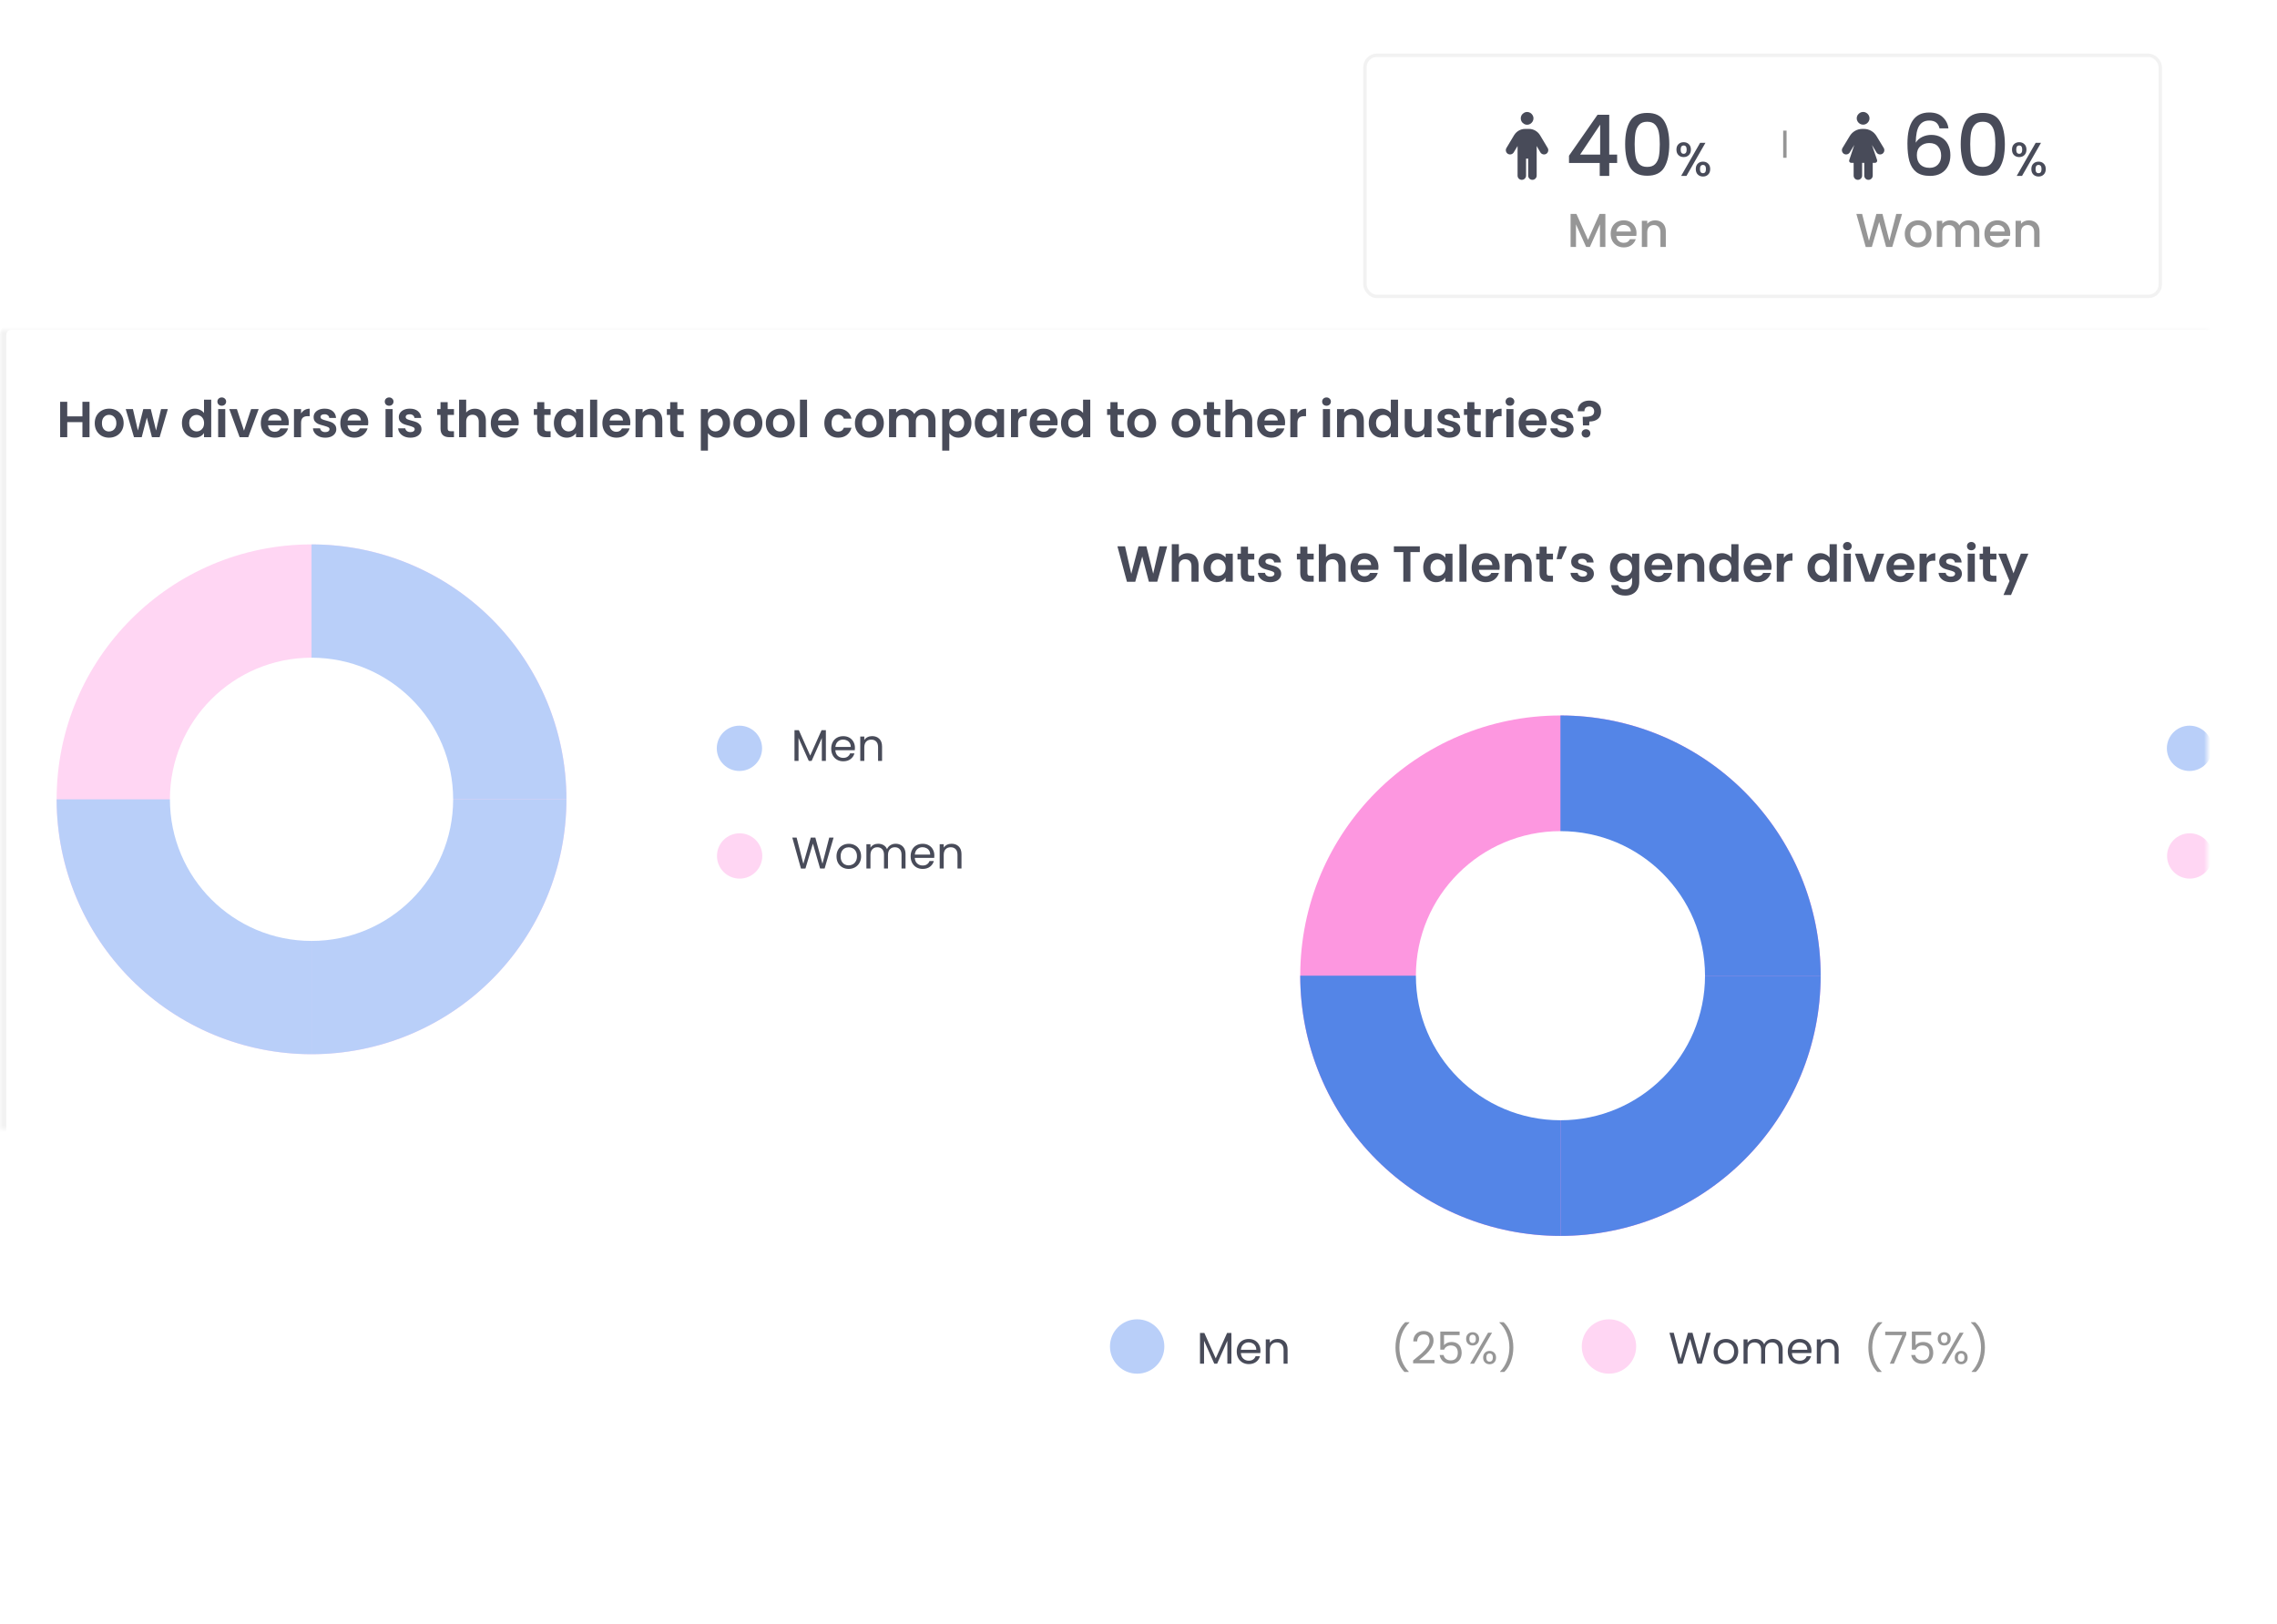<svg width="359" height="256" viewBox="0 0 359 256" fill="none" xmlns="http://www.w3.org/2000/svg">
<mask id="mask0_3884_25230" style="mask-type:alpha" maskUnits="userSpaceOnUse" x="0" y="52" width="348" height="126">
<rect y="52" width="348" height="126" fill="#D9D9D9"/>
</mask>
<g mask="url(#mask0_3884_25230)">
<rect x="0.5" y="51.5" width="441.066" height="129.834" rx="1.286" fill="white" stroke="#F2F2F2"/>
<circle cx="116.58" cy="117.98" r="3.572" fill="#B9CFF9"/>
<path d="M130.211 115.118V119.962H129.574V116.35L127.964 119.962H127.516L125.899 116.343V119.962H125.262V115.118H125.948L127.74 119.122L129.532 115.118H130.211ZM134.791 117.897C134.791 118.018 134.784 118.147 134.77 118.282H131.704C131.727 118.66 131.856 118.956 132.089 119.171C132.327 119.381 132.614 119.486 132.95 119.486C133.225 119.486 133.454 119.423 133.636 119.297C133.823 119.166 133.953 118.994 134.028 118.779H134.714C134.611 119.148 134.406 119.449 134.098 119.682C133.79 119.911 133.407 120.025 132.95 120.025C132.586 120.025 132.259 119.943 131.97 119.78C131.685 119.617 131.461 119.386 131.298 119.087C131.135 118.784 131.053 118.434 131.053 118.037C131.053 117.64 131.132 117.293 131.291 116.994C131.45 116.695 131.671 116.467 131.956 116.308C132.245 116.145 132.577 116.063 132.95 116.063C133.314 116.063 133.636 116.142 133.916 116.301C134.196 116.46 134.411 116.679 134.56 116.959C134.714 117.234 134.791 117.547 134.791 117.897ZM134.133 117.764C134.133 117.521 134.079 117.314 133.972 117.141C133.865 116.964 133.718 116.831 133.531 116.742C133.349 116.649 133.146 116.602 132.922 116.602C132.6 116.602 132.325 116.705 132.096 116.91C131.872 117.115 131.744 117.4 131.711 117.764H134.133ZM137.501 116.056C137.967 116.056 138.345 116.198 138.635 116.483C138.924 116.763 139.069 117.169 139.069 117.701V119.962H138.439V117.792C138.439 117.409 138.343 117.118 138.152 116.917C137.96 116.712 137.699 116.609 137.368 116.609C137.032 116.609 136.763 116.714 136.563 116.924C136.367 117.134 136.269 117.44 136.269 117.841V119.962H135.632V116.126H136.269V116.672C136.395 116.476 136.565 116.324 136.78 116.217C136.999 116.11 137.239 116.056 137.501 116.056Z" fill="#484B59"/>
<path d="M186.417 120.818C185.969 120.379 185.619 119.821 185.367 119.145C185.119 118.468 184.996 117.738 184.996 116.954C184.996 116.151 185.126 115.402 185.388 114.707C185.654 114.007 186.032 113.43 186.522 112.978H187.187V113.041C186.664 113.531 186.27 114.121 186.004 114.812C185.742 115.498 185.612 116.212 185.612 116.954C185.612 117.677 185.735 118.368 185.983 119.026C186.235 119.684 186.601 120.26 187.082 120.755V120.818H186.417ZM187.775 119.005C188.368 118.529 188.832 118.139 189.168 117.836C189.504 117.528 189.787 117.208 190.015 116.877C190.249 116.541 190.365 116.212 190.365 115.89C190.365 115.586 190.291 115.348 190.141 115.176C189.997 114.998 189.761 114.91 189.434 114.91C189.117 114.91 188.87 115.01 188.692 115.211C188.52 115.407 188.426 115.67 188.412 116.002H187.796C187.815 115.479 187.974 115.075 188.272 114.791C188.571 114.506 188.956 114.364 189.427 114.364C189.908 114.364 190.288 114.497 190.568 114.763C190.853 115.029 190.995 115.395 190.995 115.862C190.995 116.249 190.879 116.627 190.645 116.996C190.417 117.36 190.155 117.682 189.861 117.962C189.567 118.237 189.192 118.559 188.734 118.928H191.142V119.46H187.775V119.005ZM195.106 115.008H192.649V116.604C192.756 116.454 192.915 116.333 193.125 116.24C193.335 116.142 193.561 116.093 193.804 116.093C194.191 116.093 194.506 116.174 194.749 116.338C194.991 116.496 195.164 116.704 195.267 116.961C195.374 117.213 195.428 117.481 195.428 117.766C195.428 118.102 195.365 118.403 195.239 118.669C195.113 118.935 194.919 119.145 194.658 119.299C194.401 119.453 194.081 119.53 193.699 119.53C193.209 119.53 192.812 119.404 192.509 119.152C192.205 118.9 192.021 118.564 191.956 118.144H192.579C192.639 118.41 192.768 118.617 192.964 118.767C193.16 118.916 193.407 118.991 193.706 118.991C194.074 118.991 194.352 118.881 194.539 118.662C194.725 118.438 194.819 118.144 194.819 117.78C194.819 117.416 194.725 117.136 194.539 116.94C194.352 116.739 194.077 116.639 193.713 116.639C193.465 116.639 193.248 116.699 193.062 116.821C192.88 116.937 192.747 117.098 192.663 117.304H192.061V114.448H195.106V115.008ZM196.134 115.596C196.134 115.278 196.23 115.026 196.421 114.84C196.613 114.648 196.858 114.553 197.156 114.553C197.455 114.553 197.7 114.648 197.891 114.84C198.083 115.026 198.178 115.278 198.178 115.596C198.178 115.918 198.083 116.174 197.891 116.366C197.7 116.552 197.455 116.646 197.156 116.646C196.858 116.646 196.613 116.552 196.421 116.366C196.23 116.174 196.134 115.918 196.134 115.596ZM200.222 114.63L197.387 119.516H196.757L199.592 114.63H200.222ZM197.156 114.945C196.998 114.945 196.872 115.001 196.778 115.113C196.69 115.22 196.645 115.381 196.645 115.596C196.645 115.81 196.69 115.974 196.778 116.086C196.872 116.198 196.998 116.254 197.156 116.254C197.315 116.254 197.441 116.198 197.534 116.086C197.628 115.969 197.674 115.806 197.674 115.596C197.674 115.381 197.628 115.22 197.534 115.113C197.441 115.001 197.315 114.945 197.156 114.945ZM198.815 118.55C198.815 118.228 198.911 117.973 199.102 117.787C199.294 117.595 199.539 117.5 199.837 117.5C200.136 117.5 200.379 117.595 200.565 117.787C200.757 117.973 200.852 118.228 200.852 118.55C200.852 118.867 200.757 119.121 200.565 119.313C200.379 119.504 200.136 119.6 199.837 119.6C199.539 119.6 199.294 119.506 199.102 119.32C198.911 119.128 198.815 118.872 198.815 118.55ZM199.83 117.899C199.672 117.899 199.546 117.955 199.452 118.067C199.359 118.174 199.312 118.335 199.312 118.55C199.312 118.76 199.359 118.921 199.452 119.033C199.546 119.14 199.672 119.194 199.83 119.194C199.989 119.194 200.115 119.14 200.208 119.033C200.302 118.921 200.348 118.76 200.348 118.55C200.348 118.335 200.302 118.174 200.208 118.067C200.115 117.955 199.989 117.899 199.83 117.899ZM198.309 131.818V131.755C198.79 131.26 199.154 130.684 199.401 130.026C199.653 129.368 199.779 128.677 199.779 127.954C199.779 127.212 199.646 126.498 199.38 125.812C199.119 125.121 198.727 124.531 198.204 124.041V123.978H198.869C199.359 124.43 199.735 125.007 199.996 125.707C200.262 126.402 200.395 127.151 200.395 127.954C200.395 128.738 200.269 129.468 200.017 130.145C199.77 130.821 199.422 131.379 198.974 131.818H198.309Z" fill="#969696"/>
<circle cx="116.613" cy="134.949" r="3.572" fill="#FFD6F3"/>
<path d="M131.427 132.052L130.013 136.931H129.299L128.165 133.004L126.989 136.931L126.282 136.938L124.917 132.052H125.596L126.66 136.189L127.836 132.052H128.55L129.67 136.175L130.741 132.052H131.427ZM133.797 136.994C133.438 136.994 133.111 136.912 132.817 136.749C132.528 136.585 132.299 136.354 132.131 136.056C131.968 135.752 131.886 135.402 131.886 135.006C131.886 134.614 131.97 134.268 132.138 133.97C132.311 133.666 132.544 133.435 132.838 133.277C133.132 133.113 133.461 133.032 133.825 133.032C134.189 133.032 134.518 133.113 134.812 133.277C135.106 133.435 135.337 133.664 135.505 133.963C135.678 134.261 135.764 134.609 135.764 135.006C135.764 135.402 135.675 135.752 135.498 136.056C135.325 136.354 135.09 136.585 134.791 136.749C134.492 136.912 134.161 136.994 133.797 136.994ZM133.797 136.434C134.026 136.434 134.24 136.38 134.441 136.273C134.642 136.165 134.803 136.004 134.924 135.79C135.05 135.575 135.113 135.314 135.113 135.006C135.113 134.698 135.052 134.436 134.931 134.222C134.81 134.007 134.651 133.848 134.455 133.746C134.259 133.638 134.047 133.585 133.818 133.585C133.585 133.585 133.37 133.638 133.174 133.746C132.983 133.848 132.829 134.007 132.712 134.222C132.595 134.436 132.537 134.698 132.537 135.006C132.537 135.318 132.593 135.582 132.705 135.797C132.822 136.011 132.976 136.172 133.167 136.28C133.358 136.382 133.568 136.434 133.797 136.434ZM141.215 133.025C141.513 133.025 141.779 133.088 142.013 133.214C142.246 133.335 142.43 133.519 142.566 133.767C142.701 134.014 142.769 134.315 142.769 134.67V136.931H142.139V134.761C142.139 134.378 142.043 134.086 141.852 133.886C141.665 133.68 141.411 133.578 141.089 133.578C140.757 133.578 140.494 133.685 140.298 133.9C140.102 134.11 140.004 134.415 140.004 134.817V136.931H139.374V134.761C139.374 134.378 139.278 134.086 139.087 133.886C138.9 133.68 138.646 133.578 138.324 133.578C137.992 133.578 137.729 133.685 137.533 133.9C137.337 134.11 137.239 134.415 137.239 134.817V136.931H136.602V133.095H137.239V133.648C137.365 133.447 137.533 133.293 137.743 133.186C137.957 133.078 138.193 133.025 138.45 133.025C138.772 133.025 139.056 133.097 139.304 133.242C139.551 133.386 139.735 133.599 139.857 133.879C139.964 133.608 140.141 133.398 140.389 133.249C140.636 133.099 140.911 133.025 141.215 133.025ZM147.313 134.866C147.313 134.987 147.306 135.115 147.292 135.251H144.226C144.25 135.629 144.378 135.925 144.611 136.14C144.849 136.35 145.136 136.455 145.472 136.455C145.748 136.455 145.976 136.392 146.158 136.266C146.345 136.135 146.476 135.962 146.55 135.748H147.236C147.134 136.116 146.928 136.417 146.62 136.651C146.312 136.879 145.93 136.994 145.472 136.994C145.108 136.994 144.782 136.912 144.492 136.749C144.208 136.585 143.984 136.354 143.82 136.056C143.657 135.752 143.575 135.402 143.575 135.006C143.575 134.609 143.655 134.261 143.813 133.963C143.972 133.664 144.194 133.435 144.478 133.277C144.768 133.113 145.099 133.032 145.472 133.032C145.836 133.032 146.158 133.111 146.438 133.27C146.718 133.428 146.933 133.648 147.082 133.928C147.236 134.203 147.313 134.516 147.313 134.866ZM146.655 134.733C146.655 134.49 146.602 134.282 146.494 134.11C146.387 133.932 146.24 133.799 146.053 133.711C145.871 133.617 145.668 133.571 145.444 133.571C145.122 133.571 144.847 133.673 144.618 133.879C144.394 134.084 144.266 134.369 144.233 134.733H146.655ZM150.023 133.025C150.49 133.025 150.868 133.167 151.157 133.452C151.447 133.732 151.591 134.138 151.591 134.67V136.931H150.961V134.761C150.961 134.378 150.866 134.086 150.674 133.886C150.483 133.68 150.222 133.578 149.89 133.578C149.554 133.578 149.286 133.683 149.085 133.893C148.889 134.103 148.791 134.408 148.791 134.81V136.931H148.154V133.095H148.791V133.641C148.917 133.445 149.088 133.293 149.302 133.186C149.522 133.078 149.762 133.025 150.023 133.025Z" fill="#484B59"/>
<path d="M186.622 138.233C186.174 137.794 185.824 137.236 185.572 136.56C185.324 135.883 185.201 135.153 185.201 134.369C185.201 133.566 185.331 132.817 185.593 132.122C185.859 131.422 186.237 130.845 186.727 130.393H187.392V130.456C186.869 130.946 186.475 131.536 186.209 132.227C185.947 132.913 185.817 133.627 185.817 134.369C185.817 135.092 185.94 135.783 186.188 136.441C186.44 137.099 186.806 137.675 187.287 138.17V138.233H186.622ZM191.172 132.367L189.226 136.931H188.582L190.556 132.43H187.854V131.884H191.172V132.367ZM195.106 132.423H192.649V134.019C192.756 133.869 192.915 133.748 193.125 133.655C193.335 133.557 193.561 133.508 193.804 133.508C194.191 133.508 194.506 133.589 194.749 133.753C194.991 133.911 195.164 134.119 195.267 134.376C195.374 134.628 195.428 134.896 195.428 135.181C195.428 135.517 195.365 135.818 195.239 136.084C195.113 136.35 194.919 136.56 194.658 136.714C194.401 136.868 194.081 136.945 193.699 136.945C193.209 136.945 192.812 136.819 192.509 136.567C192.205 136.315 192.021 135.979 191.956 135.559H192.579C192.639 135.825 192.768 136.032 192.964 136.182C193.16 136.331 193.407 136.406 193.706 136.406C194.074 136.406 194.352 136.296 194.539 136.077C194.725 135.853 194.819 135.559 194.819 135.195C194.819 134.831 194.725 134.551 194.539 134.355C194.352 134.154 194.077 134.054 193.713 134.054C193.465 134.054 193.248 134.114 193.062 134.236C192.88 134.352 192.747 134.513 192.663 134.719H192.061V131.863H195.106V132.423ZM196.134 133.011C196.134 132.693 196.23 132.441 196.421 132.255C196.613 132.063 196.858 131.968 197.156 131.968C197.455 131.968 197.7 132.063 197.891 132.255C198.083 132.441 198.178 132.693 198.178 133.011C198.178 133.333 198.083 133.589 197.891 133.781C197.7 133.967 197.455 134.061 197.156 134.061C196.858 134.061 196.613 133.967 196.421 133.781C196.23 133.589 196.134 133.333 196.134 133.011ZM200.222 132.045L197.387 136.931H196.757L199.592 132.045H200.222ZM197.156 132.36C196.998 132.36 196.872 132.416 196.778 132.528C196.69 132.635 196.645 132.796 196.645 133.011C196.645 133.225 196.69 133.389 196.778 133.501C196.872 133.613 196.998 133.669 197.156 133.669C197.315 133.669 197.441 133.613 197.534 133.501C197.628 133.384 197.674 133.221 197.674 133.011C197.674 132.796 197.628 132.635 197.534 132.528C197.441 132.416 197.315 132.36 197.156 132.36ZM198.815 135.965C198.815 135.643 198.911 135.388 199.102 135.202C199.294 135.01 199.539 134.915 199.837 134.915C200.136 134.915 200.379 135.01 200.565 135.202C200.757 135.388 200.852 135.643 200.852 135.965C200.852 136.282 200.757 136.536 200.565 136.728C200.379 136.919 200.136 137.015 199.837 137.015C199.539 137.015 199.294 136.921 199.102 136.735C198.911 136.543 198.815 136.287 198.815 135.965ZM199.83 135.314C199.672 135.314 199.546 135.37 199.452 135.482C199.359 135.589 199.312 135.75 199.312 135.965C199.312 136.175 199.359 136.336 199.452 136.448C199.546 136.555 199.672 136.609 199.83 136.609C199.989 136.609 200.115 136.555 200.208 136.448C200.302 136.336 200.348 136.175 200.348 135.965C200.348 135.75 200.302 135.589 200.208 135.482C200.115 135.37 199.989 135.314 199.83 135.314ZM198.309 149.233V149.17C198.79 148.675 199.154 148.099 199.401 147.441C199.653 146.783 199.779 146.092 199.779 145.369C199.779 144.627 199.646 143.913 199.38 143.227C199.119 142.536 198.727 141.946 198.204 141.456V141.393H198.869C199.359 141.845 199.735 142.422 199.996 143.122C200.262 143.817 200.395 144.566 200.395 145.369C200.395 146.153 200.269 146.883 200.017 147.56C199.77 148.236 199.422 148.794 198.974 149.233H198.309Z" fill="#969696"/>
<circle cx="49.117" cy="126.019" r="40.188" fill="#FFD6F3"/>
<path d="M8.93 126.019C8.93 131.296 9.969 136.522 11.989 141.398C14.008 146.274 16.969 150.704 20.7 154.436C24.432 158.168 28.863 161.128 33.738 163.148C38.614 165.167 43.84 166.207 49.117 166.207V126.019L8.93 126.019Z" fill="#B9CFF9"/>
<path d="M49.117 166.207C54.395 166.207 59.621 165.167 64.497 163.148C69.373 161.128 73.803 158.168 77.535 154.436C81.266 150.704 84.227 146.274 86.246 141.398C88.266 136.522 89.305 131.296 89.305 126.019H49.117V166.207Z" fill="#B9CFF9"/>
<path d="M89.305 126.019C89.305 120.741 88.266 115.516 86.246 110.64C84.227 105.764 81.266 101.334 77.535 97.602C73.803 93.87 69.373 90.91 64.497 88.89C59.621 86.871 54.395 85.831 49.117 85.831V126.019H89.305Z" fill="#B9CFF9"/>
<circle cx="49.118" cy="126.019" r="22.327" fill="white"/>
<circle cx="345.207" cy="117.98" r="3.572" fill="#B9CFF9"/>
<circle cx="345.24" cy="134.949" r="3.572" fill="#FFD6F3"/>
<circle cx="268.813" cy="126.019" r="40.188" fill="#FFD6F3"/>
<path d="M228.625 126.019C228.625 131.296 229.664 136.522 231.684 141.398C233.704 146.274 236.664 150.704 240.396 154.436C244.128 158.168 248.558 161.128 253.434 163.148C258.309 165.167 263.535 166.207 268.813 166.207V126.019L228.625 126.019Z" fill="#B9CFF9"/>
<path d="M268.813 166.207C274.09 166.207 279.316 165.167 284.192 163.148C289.068 161.128 293.498 158.168 297.23 154.436C300.962 150.704 303.922 146.274 305.942 141.398C307.961 136.522 309.001 131.296 309.001 126.019H268.813V166.207Z" fill="#B9CFF9"/>
<path d="M309.001 126.019C309.001 120.741 307.961 115.516 305.942 110.64C303.922 105.764 300.962 101.334 297.23 97.602C293.498 93.87 289.068 90.91 284.192 88.89C279.316 86.871 274.09 85.831 268.813 85.831V126.019H309.001Z" fill="#B9CFF9"/>
<circle cx="268.813" cy="126.019" r="22.327" fill="white"/>
<path d="M14.114 63.347V68.931H12.994V66.555H10.602V68.931H9.482V63.347H10.602V65.643H12.994V63.347H14.114ZM17.184 69.003C16.757 69.003 16.373 68.909 16.032 68.723C15.691 68.531 15.421 68.261 15.224 67.915C15.032 67.568 14.936 67.168 14.936 66.715C14.936 66.261 15.035 65.861 15.232 65.515C15.435 65.168 15.709 64.901 16.056 64.715C16.403 64.523 16.789 64.427 17.216 64.427C17.643 64.427 18.029 64.523 18.376 64.715C18.723 64.901 18.995 65.168 19.192 65.515C19.395 65.861 19.496 66.261 19.496 66.715C19.496 67.168 19.392 67.568 19.184 67.915C18.981 68.261 18.704 68.531 18.352 68.723C18.005 68.909 17.616 69.003 17.184 69.003ZM17.184 68.027C17.387 68.027 17.576 67.979 17.752 67.883C17.933 67.781 18.077 67.632 18.184 67.435C18.291 67.237 18.344 66.997 18.344 66.715C18.344 66.293 18.232 65.971 18.008 65.747C17.789 65.517 17.52 65.403 17.2 65.403C16.88 65.403 16.611 65.517 16.392 65.747C16.179 65.971 16.072 66.293 16.072 66.715C16.072 67.136 16.176 67.461 16.384 67.691C16.597 67.915 16.864 68.027 17.184 68.027ZM26.462 64.499L25.166 68.931H23.958L23.15 65.835L22.342 68.931H21.126L19.822 64.499H20.958L21.742 67.875L22.59 64.499H23.774L24.606 67.867L25.39 64.499H26.462ZM28.686 66.699C28.686 66.251 28.774 65.853 28.95 65.507C29.131 65.16 29.377 64.893 29.686 64.707C29.995 64.52 30.339 64.427 30.718 64.427C31.006 64.427 31.28 64.491 31.542 64.619C31.803 64.741 32.011 64.907 32.166 65.115V63.011H33.302V68.931H32.166V68.275C32.027 68.493 31.832 68.669 31.582 68.803C31.331 68.936 31.041 69.003 30.71 69.003C30.337 69.003 29.995 68.907 29.686 68.715C29.377 68.523 29.131 68.253 28.95 67.907C28.774 67.555 28.686 67.152 28.686 66.699ZM32.174 66.715C32.174 66.443 32.12 66.211 32.014 66.019C31.907 65.821 31.763 65.672 31.582 65.571C31.401 65.464 31.206 65.411 30.998 65.411C30.79 65.411 30.598 65.461 30.422 65.563C30.246 65.664 30.102 65.813 29.99 66.011C29.883 66.203 29.83 66.432 29.83 66.699C29.83 66.965 29.883 67.2 29.99 67.403C30.102 67.6 30.246 67.752 30.422 67.859C30.603 67.965 30.795 68.019 30.998 68.019C31.206 68.019 31.401 67.968 31.582 67.867C31.763 67.76 31.907 67.611 32.014 67.419C32.12 67.221 32.174 66.987 32.174 66.715ZM34.964 63.971C34.766 63.971 34.601 63.909 34.468 63.787C34.34 63.659 34.276 63.501 34.276 63.315C34.276 63.128 34.34 62.973 34.468 62.851C34.601 62.723 34.766 62.659 34.964 62.659C35.161 62.659 35.324 62.723 35.452 62.851C35.585 62.973 35.652 63.128 35.652 63.315C35.652 63.501 35.585 63.659 35.452 63.787C35.324 63.909 35.161 63.971 34.964 63.971ZM35.516 64.499V68.931H34.396V64.499H35.516ZM38.47 67.899L39.59 64.499H40.782L39.142 68.931H37.782L36.15 64.499H37.35L38.47 67.899ZM45.531 66.619C45.531 66.779 45.521 66.923 45.499 67.051H42.259C42.286 67.371 42.398 67.621 42.595 67.803C42.793 67.984 43.035 68.075 43.323 68.075C43.739 68.075 44.035 67.896 44.211 67.539H45.419C45.291 67.965 45.046 68.317 44.683 68.595C44.321 68.867 43.875 69.003 43.347 69.003C42.921 69.003 42.537 68.909 42.195 68.723C41.859 68.531 41.595 68.261 41.403 67.915C41.217 67.568 41.123 67.168 41.123 66.715C41.123 66.256 41.217 65.853 41.403 65.507C41.59 65.16 41.851 64.893 42.187 64.707C42.523 64.52 42.91 64.427 43.347 64.427C43.769 64.427 44.145 64.517 44.475 64.699C44.811 64.88 45.07 65.139 45.251 65.475C45.438 65.805 45.531 66.187 45.531 66.619ZM44.371 66.299C44.366 66.011 44.262 65.781 44.059 65.611C43.857 65.435 43.609 65.347 43.315 65.347C43.038 65.347 42.803 65.432 42.611 65.603C42.425 65.768 42.31 66 42.267 66.299H44.371ZM47.469 65.187C47.613 64.952 47.8 64.768 48.029 64.635C48.264 64.501 48.53 64.435 48.829 64.435V65.611H48.533C48.181 65.611 47.914 65.693 47.733 65.859C47.557 66.024 47.469 66.312 47.469 66.723V68.931H46.349V64.499H47.469V65.187ZM51.279 69.003C50.917 69.003 50.591 68.939 50.303 68.811C50.015 68.677 49.786 68.499 49.615 68.275C49.45 68.051 49.359 67.803 49.343 67.531H50.471C50.493 67.701 50.575 67.843 50.719 67.955C50.869 68.067 51.053 68.123 51.271 68.123C51.485 68.123 51.65 68.08 51.767 67.995C51.89 67.909 51.951 67.8 51.951 67.667C51.951 67.523 51.877 67.416 51.727 67.347C51.583 67.272 51.351 67.192 51.031 67.107C50.701 67.027 50.429 66.944 50.215 66.859C50.007 66.773 49.826 66.643 49.671 66.467C49.522 66.291 49.447 66.053 49.447 65.755C49.447 65.509 49.517 65.285 49.655 65.083C49.799 64.88 50.002 64.72 50.263 64.603C50.53 64.485 50.842 64.427 51.199 64.427C51.727 64.427 52.149 64.56 52.463 64.827C52.778 65.088 52.951 65.443 52.983 65.891H51.911C51.895 65.715 51.821 65.576 51.687 65.475C51.559 65.368 51.386 65.315 51.167 65.315C50.965 65.315 50.807 65.352 50.695 65.427C50.589 65.501 50.535 65.605 50.535 65.739C50.535 65.888 50.61 66.003 50.759 66.083C50.909 66.157 51.141 66.235 51.455 66.315C51.775 66.395 52.039 66.477 52.247 66.563C52.455 66.648 52.634 66.781 52.783 66.963C52.938 67.139 53.018 67.373 53.023 67.667C53.023 67.923 52.951 68.152 52.807 68.355C52.669 68.557 52.466 68.717 52.199 68.835C51.938 68.947 51.631 69.003 51.279 69.003ZM58.063 66.619C58.063 66.779 58.052 66.923 58.031 67.051H54.791C54.817 67.371 54.929 67.621 55.127 67.803C55.324 67.984 55.567 68.075 55.855 68.075C56.271 68.075 56.567 67.896 56.743 67.539H57.951C57.823 67.965 57.577 68.317 57.215 68.595C56.852 68.867 56.407 69.003 55.879 69.003C55.452 69.003 55.068 68.909 54.727 68.723C54.391 68.531 54.127 68.261 53.935 67.915C53.748 67.568 53.655 67.168 53.655 66.715C53.655 66.256 53.748 65.853 53.935 65.507C54.121 65.16 54.383 64.893 54.719 64.707C55.055 64.52 55.441 64.427 55.879 64.427C56.3 64.427 56.676 64.517 57.007 64.699C57.343 64.88 57.601 65.139 57.783 65.475C57.969 65.805 58.063 66.187 58.063 66.619ZM56.903 66.299C56.897 66.011 56.793 65.781 56.591 65.611C56.388 65.435 56.14 65.347 55.847 65.347C55.569 65.347 55.335 65.432 55.143 65.603C54.956 65.768 54.841 66 54.799 66.299H56.903ZM61.354 63.971C61.157 63.971 60.992 63.909 60.858 63.787C60.73 63.659 60.666 63.501 60.666 63.315C60.666 63.128 60.73 62.973 60.858 62.851C60.992 62.723 61.157 62.659 61.354 62.659C61.552 62.659 61.714 62.723 61.842 62.851C61.976 62.973 62.042 63.128 62.042 63.315C62.042 63.501 61.976 63.659 61.842 63.787C61.714 63.909 61.552 63.971 61.354 63.971ZM61.906 64.499V68.931H60.786V64.499H61.906ZM64.709 69.003C64.346 69.003 64.021 68.939 63.733 68.811C63.445 68.677 63.216 68.499 63.045 68.275C62.88 68.051 62.789 67.803 62.773 67.531H63.901C63.922 67.701 64.005 67.843 64.149 67.955C64.298 68.067 64.482 68.123 64.701 68.123C64.914 68.123 65.08 68.08 65.197 67.995C65.32 67.909 65.381 67.8 65.381 67.667C65.381 67.523 65.306 67.416 65.157 67.347C65.013 67.272 64.781 67.192 64.461 67.107C64.13 67.027 63.858 66.944 63.645 66.859C63.437 66.773 63.256 66.643 63.101 66.467C62.952 66.291 62.877 66.053 62.877 65.755C62.877 65.509 62.946 65.285 63.085 65.083C63.229 64.88 63.432 64.72 63.693 64.603C63.96 64.485 64.272 64.427 64.629 64.427C65.157 64.427 65.578 64.56 65.893 64.827C66.208 65.088 66.381 65.443 66.413 65.891H65.341C65.325 65.715 65.25 65.576 65.117 65.475C64.989 65.368 64.816 65.315 64.597 65.315C64.394 65.315 64.237 65.352 64.125 65.427C64.018 65.501 63.965 65.605 63.965 65.739C63.965 65.888 64.04 66.003 64.189 66.083C64.338 66.157 64.57 66.235 64.885 66.315C65.205 66.395 65.469 66.477 65.677 66.563C65.885 66.648 66.064 66.781 66.213 66.963C66.368 67.139 66.448 67.373 66.453 67.667C66.453 67.923 66.381 68.152 66.237 68.355C66.098 68.557 65.896 68.717 65.629 68.835C65.368 68.947 65.061 69.003 64.709 69.003ZM70.583 65.419V67.563C70.583 67.712 70.617 67.821 70.687 67.891C70.761 67.955 70.884 67.987 71.055 67.987H71.575V68.931H70.871C69.927 68.931 69.455 68.472 69.455 67.555V65.419H68.927V64.499H69.455V63.403H70.583V64.499H71.575V65.419H70.583ZM74.876 64.435C75.212 64.435 75.511 64.509 75.772 64.659C76.034 64.803 76.236 65.019 76.38 65.307C76.529 65.589 76.604 65.931 76.604 66.331V68.931H75.484V66.483C75.484 66.131 75.396 65.861 75.22 65.675C75.044 65.483 74.804 65.387 74.5 65.387C74.191 65.387 73.945 65.483 73.764 65.675C73.588 65.861 73.5 66.131 73.5 66.483V68.931H72.38V63.011H73.5V65.051C73.644 64.859 73.836 64.709 74.076 64.603C74.316 64.491 74.583 64.435 74.876 64.435ZM81.789 66.619C81.789 66.779 81.778 66.923 81.757 67.051H78.517C78.544 67.371 78.656 67.621 78.853 67.803C79.05 67.984 79.293 68.075 79.581 68.075C79.997 68.075 80.293 67.896 80.469 67.539H81.677C81.549 67.965 81.304 68.317 80.941 68.595C80.579 68.867 80.133 69.003 79.605 69.003C79.178 69.003 78.794 68.909 78.453 68.723C78.117 68.531 77.853 68.261 77.661 67.915C77.475 67.568 77.381 67.168 77.381 66.715C77.381 66.256 77.475 65.853 77.661 65.507C77.848 65.16 78.109 64.893 78.445 64.707C78.781 64.52 79.168 64.427 79.605 64.427C80.026 64.427 80.403 64.517 80.733 64.699C81.069 64.88 81.328 65.139 81.509 65.475C81.696 65.805 81.789 66.187 81.789 66.619ZM80.629 66.299C80.624 66.011 80.52 65.781 80.317 65.611C80.115 65.435 79.867 65.347 79.573 65.347C79.296 65.347 79.061 65.432 78.869 65.603C78.683 65.768 78.568 66 78.525 66.299H80.629ZM85.817 65.419V67.563C85.817 67.712 85.852 67.821 85.921 67.891C85.996 67.955 86.118 67.987 86.289 67.987H86.809V68.931H86.105C85.161 68.931 84.689 68.472 84.689 67.555V65.419H84.161V64.499H84.689V63.403H85.817V64.499H86.809V65.419H85.817ZM87.326 66.699C87.326 66.251 87.415 65.853 87.591 65.507C87.772 65.16 88.014 64.893 88.319 64.707C88.628 64.52 88.972 64.427 89.35 64.427C89.681 64.427 89.969 64.493 90.215 64.627C90.465 64.76 90.665 64.928 90.814 65.131V64.499H91.942V68.931H90.814V68.283C90.671 68.491 90.471 68.664 90.215 68.803C89.964 68.936 89.673 69.003 89.343 69.003C88.969 69.003 88.628 68.907 88.319 68.715C88.014 68.523 87.772 68.253 87.591 67.907C87.415 67.555 87.326 67.152 87.326 66.699ZM90.814 66.715C90.814 66.443 90.761 66.211 90.654 66.019C90.548 65.821 90.404 65.672 90.222 65.571C90.041 65.464 89.847 65.411 89.638 65.411C89.43 65.411 89.239 65.461 89.062 65.563C88.886 65.664 88.743 65.813 88.63 66.011C88.524 66.203 88.471 66.432 88.471 66.699C88.471 66.965 88.524 67.2 88.63 67.403C88.743 67.6 88.886 67.752 89.062 67.859C89.244 67.965 89.436 68.019 89.638 68.019C89.847 68.019 90.041 67.968 90.222 67.867C90.404 67.76 90.548 67.611 90.654 67.419C90.761 67.221 90.814 66.987 90.814 66.715ZM94.156 63.011V68.931H93.036V63.011H94.156ZM99.383 66.619C99.383 66.779 99.372 66.923 99.351 67.051H96.111C96.138 67.371 96.25 67.621 96.447 67.803C96.644 67.984 96.887 68.075 97.175 68.075C97.591 68.075 97.887 67.896 98.063 67.539H99.271C99.143 67.965 98.898 68.317 98.535 68.595C98.172 68.867 97.727 69.003 97.199 69.003C96.772 69.003 96.388 68.909 96.047 68.723C95.711 68.531 95.447 68.261 95.255 67.915C95.068 67.568 94.975 67.168 94.975 66.715C94.975 66.256 95.068 65.853 95.255 65.507C95.442 65.16 95.703 64.893 96.039 64.707C96.375 64.52 96.762 64.427 97.199 64.427C97.62 64.427 97.996 64.517 98.327 64.699C98.663 64.88 98.922 65.139 99.103 65.475C99.29 65.805 99.383 66.187 99.383 66.619ZM98.223 66.299C98.218 66.011 98.114 65.781 97.911 65.611C97.708 65.435 97.46 65.347 97.167 65.347C96.89 65.347 96.655 65.432 96.463 65.603C96.276 65.768 96.162 66 96.119 66.299H98.223ZM102.656 64.435C103.184 64.435 103.611 64.603 103.936 64.939C104.262 65.269 104.424 65.733 104.424 66.331V68.931H103.304V66.483C103.304 66.131 103.216 65.861 103.04 65.675C102.864 65.483 102.624 65.387 102.32 65.387C102.011 65.387 101.766 65.483 101.584 65.675C101.408 65.861 101.32 66.131 101.32 66.483V68.931H100.2V64.499H101.32V65.051C101.47 64.859 101.659 64.709 101.888 64.603C102.123 64.491 102.379 64.435 102.656 64.435ZM106.794 65.419V67.563C106.794 67.712 106.828 67.821 106.898 67.891C106.972 67.955 107.095 67.987 107.266 67.987H107.786V68.931H107.082C106.138 68.931 105.666 68.472 105.666 67.555V65.419H105.138V64.499H105.666V63.403H106.794V64.499H107.786V65.419H106.794ZM111.617 65.139C111.761 64.936 111.959 64.768 112.209 64.635C112.465 64.496 112.756 64.427 113.081 64.427C113.46 64.427 113.801 64.52 114.105 64.707C114.415 64.893 114.657 65.16 114.833 65.507C115.015 65.848 115.105 66.245 115.105 66.699C115.105 67.152 115.015 67.555 114.833 67.907C114.657 68.253 114.415 68.523 114.105 68.715C113.801 68.907 113.46 69.003 113.081 69.003C112.756 69.003 112.468 68.936 112.217 68.803C111.972 68.669 111.772 68.501 111.617 68.299V71.043H110.497V64.499H111.617V65.139ZM113.961 66.699C113.961 66.432 113.905 66.203 113.793 66.011C113.687 65.813 113.543 65.664 113.361 65.563C113.185 65.461 112.993 65.411 112.785 65.411C112.583 65.411 112.391 65.464 112.209 65.571C112.033 65.672 111.889 65.821 111.777 66.019C111.671 66.216 111.617 66.448 111.617 66.715C111.617 66.981 111.671 67.213 111.777 67.411C111.889 67.608 112.033 67.76 112.209 67.867C112.391 67.968 112.583 68.019 112.785 68.019C112.993 68.019 113.185 67.965 113.361 67.859C113.543 67.752 113.687 67.6 113.793 67.403C113.905 67.205 113.961 66.971 113.961 66.699ZM117.887 69.003C117.461 69.003 117.077 68.909 116.735 68.723C116.394 68.531 116.125 68.261 115.927 67.915C115.735 67.568 115.639 67.168 115.639 66.715C115.639 66.261 115.738 65.861 115.935 65.515C116.138 65.168 116.413 64.901 116.759 64.715C117.106 64.523 117.493 64.427 117.919 64.427C118.346 64.427 118.733 64.523 119.079 64.715C119.426 64.901 119.698 65.168 119.895 65.515C120.098 65.861 120.199 66.261 120.199 66.715C120.199 67.168 120.095 67.568 119.887 67.915C119.685 68.261 119.407 68.531 119.055 68.723C118.709 68.909 118.319 69.003 117.887 69.003ZM117.887 68.027C118.09 68.027 118.279 67.979 118.455 67.883C118.637 67.781 118.781 67.632 118.887 67.435C118.994 67.237 119.047 66.997 119.047 66.715C119.047 66.293 118.935 65.971 118.711 65.747C118.493 65.517 118.223 65.403 117.903 65.403C117.583 65.403 117.314 65.517 117.095 65.747C116.882 65.971 116.775 66.293 116.775 66.715C116.775 67.136 116.879 67.461 117.087 67.691C117.301 67.915 117.567 68.027 117.887 68.027ZM122.989 69.003C122.562 69.003 122.178 68.909 121.837 68.723C121.495 68.531 121.226 68.261 121.029 67.915C120.837 67.568 120.741 67.168 120.741 66.715C120.741 66.261 120.839 65.861 121.037 65.515C121.239 65.168 121.514 64.901 121.861 64.715C122.207 64.523 122.594 64.427 123.021 64.427C123.447 64.427 123.834 64.523 124.181 64.715C124.527 64.901 124.799 65.168 124.997 65.515C125.199 65.861 125.301 66.261 125.301 66.715C125.301 67.168 125.197 67.568 124.989 67.915C124.786 68.261 124.509 68.531 124.157 68.723C123.81 68.909 123.421 69.003 122.989 69.003ZM122.989 68.027C123.191 68.027 123.381 67.979 123.557 67.883C123.738 67.781 123.882 67.632 123.989 67.435C124.095 67.237 124.149 66.997 124.149 66.715C124.149 66.293 124.037 65.971 123.813 65.747C123.594 65.517 123.325 65.403 123.005 65.403C122.685 65.403 122.415 65.517 122.197 65.747C121.983 65.971 121.877 66.293 121.877 66.715C121.877 67.136 121.981 67.461 122.189 67.691C122.402 67.915 122.669 68.027 122.989 68.027ZM127.242 63.011V68.931H126.122V63.011H127.242ZM129.967 66.715C129.967 66.256 130.06 65.856 130.247 65.515C130.434 65.168 130.692 64.901 131.023 64.715C131.354 64.523 131.732 64.427 132.159 64.427C132.708 64.427 133.162 64.565 133.519 64.843C133.882 65.115 134.124 65.499 134.247 65.995H133.039C132.975 65.803 132.866 65.653 132.711 65.547C132.562 65.435 132.375 65.379 132.151 65.379C131.831 65.379 131.578 65.496 131.391 65.731C131.204 65.96 131.111 66.288 131.111 66.715C131.111 67.136 131.204 67.464 131.391 67.699C131.578 67.928 131.831 68.043 132.151 68.043C132.604 68.043 132.9 67.84 133.039 67.435H134.247C134.124 67.915 133.882 68.296 133.519 68.579C133.156 68.861 132.703 69.003 132.159 69.003C131.732 69.003 131.354 68.909 131.023 68.723C130.692 68.531 130.434 68.264 130.247 67.923C130.06 67.576 129.967 67.173 129.967 66.715ZM137.036 69.003C136.609 69.003 136.225 68.909 135.884 68.723C135.542 68.531 135.273 68.261 135.076 67.915C134.884 67.568 134.788 67.168 134.788 66.715C134.788 66.261 134.886 65.861 135.084 65.515C135.286 65.168 135.561 64.901 135.908 64.715C136.254 64.523 136.641 64.427 137.068 64.427C137.494 64.427 137.881 64.523 138.228 64.715C138.574 64.901 138.846 65.168 139.044 65.515C139.246 65.861 139.348 66.261 139.348 66.715C139.348 67.168 139.244 67.568 139.036 67.915C138.833 68.261 138.556 68.531 138.204 68.723C137.857 68.909 137.468 69.003 137.036 69.003ZM137.036 68.027C137.238 68.027 137.428 67.979 137.604 67.883C137.785 67.781 137.929 67.632 138.036 67.435C138.142 67.237 138.196 66.997 138.196 66.715C138.196 66.293 138.084 65.971 137.86 65.747C137.641 65.517 137.372 65.403 137.052 65.403C136.732 65.403 136.462 65.517 136.244 65.747C136.03 65.971 135.924 66.293 135.924 66.715C135.924 67.136 136.028 67.461 136.236 67.691C136.449 67.915 136.716 68.027 137.036 68.027ZM145.673 64.435C146.217 64.435 146.655 64.603 146.985 64.939C147.321 65.269 147.489 65.733 147.489 66.331V68.931H146.369V66.483C146.369 66.136 146.281 65.872 146.105 65.691C145.929 65.504 145.689 65.411 145.385 65.411C145.081 65.411 144.839 65.504 144.657 65.691C144.481 65.872 144.393 66.136 144.393 66.483V68.931H143.273V66.483C143.273 66.136 143.185 65.872 143.009 65.691C142.833 65.504 142.593 65.411 142.289 65.411C141.98 65.411 141.735 65.504 141.553 65.691C141.377 65.872 141.289 66.136 141.289 66.483V68.931H140.169V64.499H141.289V65.035C141.433 64.848 141.617 64.701 141.841 64.595C142.071 64.488 142.321 64.435 142.593 64.435C142.94 64.435 143.249 64.509 143.521 64.659C143.793 64.803 144.004 65.011 144.153 65.283C144.297 65.027 144.505 64.821 144.777 64.667C145.055 64.512 145.353 64.435 145.673 64.435ZM149.672 65.139C149.816 64.936 150.013 64.768 150.264 64.635C150.52 64.496 150.811 64.427 151.136 64.427C151.515 64.427 151.856 64.52 152.16 64.707C152.469 64.893 152.712 65.16 152.888 65.507C153.069 65.848 153.16 66.245 153.16 66.699C153.16 67.152 153.069 67.555 152.888 67.907C152.712 68.253 152.469 68.523 152.16 68.715C151.856 68.907 151.515 69.003 151.136 69.003C150.811 69.003 150.523 68.936 150.272 68.803C150.027 68.669 149.827 68.501 149.672 68.299V71.043H148.552V64.499H149.672V65.139ZM152.016 66.699C152.016 66.432 151.96 66.203 151.848 66.011C151.741 65.813 151.597 65.664 151.416 65.563C151.24 65.461 151.048 65.411 150.84 65.411C150.637 65.411 150.445 65.464 150.264 65.571C150.088 65.672 149.944 65.821 149.832 66.019C149.725 66.216 149.672 66.448 149.672 66.715C149.672 66.981 149.725 67.213 149.832 67.411C149.944 67.608 150.088 67.76 150.264 67.867C150.445 67.968 150.637 68.019 150.84 68.019C151.048 68.019 151.24 67.965 151.416 67.859C151.597 67.752 151.741 67.6 151.848 67.403C151.96 67.205 152.016 66.971 152.016 66.699ZM153.686 66.699C153.686 66.251 153.774 65.853 153.95 65.507C154.131 65.16 154.374 64.893 154.678 64.707C154.987 64.52 155.331 64.427 155.71 64.427C156.041 64.427 156.329 64.493 156.574 64.627C156.825 64.76 157.025 64.928 157.174 65.131V64.499H158.302V68.931H157.174V68.283C157.03 68.491 156.83 68.664 156.574 68.803C156.323 68.936 156.033 69.003 155.702 69.003C155.329 69.003 154.987 68.907 154.678 68.715C154.374 68.523 154.131 68.253 153.95 67.907C153.774 67.555 153.686 67.152 153.686 66.699ZM157.174 66.715C157.174 66.443 157.121 66.211 157.014 66.019C156.907 65.821 156.763 65.672 156.582 65.571C156.401 65.464 156.206 65.411 155.998 65.411C155.79 65.411 155.598 65.461 155.422 65.563C155.246 65.664 155.102 65.813 154.99 66.011C154.883 66.203 154.83 66.432 154.83 66.699C154.83 66.965 154.883 67.2 154.99 67.403C155.102 67.6 155.246 67.752 155.422 67.859C155.603 67.965 155.795 68.019 155.998 68.019C156.206 68.019 156.401 67.968 156.582 67.867C156.763 67.76 156.907 67.611 157.014 67.419C157.121 67.221 157.174 66.987 157.174 66.715ZM160.516 65.187C160.66 64.952 160.846 64.768 161.076 64.635C161.31 64.501 161.577 64.435 161.876 64.435V65.611H161.58C161.228 65.611 160.961 65.693 160.78 65.859C160.604 66.024 160.516 66.312 160.516 66.723V68.931H159.396V64.499H160.516V65.187ZM166.75 66.619C166.75 66.779 166.739 66.923 166.718 67.051H163.478C163.505 67.371 163.617 67.621 163.814 67.803C164.011 67.984 164.254 68.075 164.542 68.075C164.958 68.075 165.254 67.896 165.43 67.539H166.638C166.51 67.965 166.265 68.317 165.902 68.595C165.539 68.867 165.094 69.003 164.566 69.003C164.139 69.003 163.755 68.909 163.414 68.723C163.078 68.531 162.814 68.261 162.622 67.915C162.435 67.568 162.342 67.168 162.342 66.715C162.342 66.256 162.435 65.853 162.622 65.507C162.809 65.16 163.07 64.893 163.406 64.707C163.742 64.52 164.129 64.427 164.566 64.427C164.987 64.427 165.363 64.517 165.694 64.699C166.03 64.88 166.289 65.139 166.47 65.475C166.657 65.805 166.75 66.187 166.75 66.619ZM165.59 66.299C165.585 66.011 165.481 65.781 165.278 65.611C165.075 65.435 164.827 65.347 164.534 65.347C164.257 65.347 164.022 65.432 163.83 65.603C163.643 65.768 163.529 66 163.486 66.299H165.59ZM167.28 66.699C167.28 66.251 167.368 65.853 167.544 65.507C167.725 65.16 167.97 64.893 168.28 64.707C168.589 64.52 168.933 64.427 169.312 64.427C169.6 64.427 169.874 64.491 170.136 64.619C170.397 64.741 170.605 64.907 170.76 65.115V63.011H171.896V68.931H170.76V68.275C170.621 68.493 170.426 68.669 170.176 68.803C169.925 68.936 169.634 69.003 169.304 69.003C168.93 69.003 168.589 68.907 168.28 68.715C167.97 68.523 167.725 68.253 167.544 67.907C167.368 67.555 167.28 67.152 167.28 66.699ZM170.768 66.715C170.768 66.443 170.714 66.211 170.608 66.019C170.501 65.821 170.357 65.672 170.176 65.571C169.994 65.464 169.8 65.411 169.592 65.411C169.384 65.411 169.192 65.461 169.016 65.563C168.84 65.664 168.696 65.813 168.584 66.011C168.477 66.203 168.424 66.432 168.424 66.699C168.424 66.965 168.477 67.2 168.584 67.403C168.696 67.6 168.84 67.752 169.016 67.859C169.197 67.965 169.389 68.019 169.592 68.019C169.8 68.019 169.994 67.968 170.176 67.867C170.357 67.76 170.501 67.611 170.608 67.419C170.714 67.221 170.768 66.987 170.768 66.715ZM176.2 65.419V67.563C176.2 67.712 176.234 67.821 176.304 67.891C176.378 67.955 176.501 67.987 176.672 67.987H177.192V68.931H176.488C175.544 68.931 175.072 68.472 175.072 67.555V65.419H174.544V64.499H175.072V63.403H176.2V64.499H177.192V65.419H176.2ZM179.965 69.003C179.539 69.003 179.155 68.909 178.813 68.723C178.472 68.531 178.203 68.261 178.005 67.915C177.813 67.568 177.717 67.168 177.717 66.715C177.717 66.261 177.816 65.861 178.013 65.515C178.216 65.168 178.491 64.901 178.837 64.715C179.184 64.523 179.571 64.427 179.997 64.427C180.424 64.427 180.811 64.523 181.157 64.715C181.504 64.901 181.776 65.168 181.973 65.515C182.176 65.861 182.277 66.261 182.277 66.715C182.277 67.168 182.173 67.568 181.965 67.915C181.763 68.261 181.485 68.531 181.133 68.723C180.787 68.909 180.397 69.003 179.965 69.003ZM179.965 68.027C180.168 68.027 180.357 67.979 180.533 67.883C180.715 67.781 180.859 67.632 180.965 67.435C181.072 67.237 181.125 66.997 181.125 66.715C181.125 66.293 181.013 65.971 180.789 65.747C180.571 65.517 180.301 65.403 179.981 65.403C179.661 65.403 179.392 65.517 179.173 65.747C178.96 65.971 178.853 66.293 178.853 66.715C178.853 67.136 178.957 67.461 179.165 67.691C179.379 67.915 179.645 68.027 179.965 68.027ZM186.973 69.003C186.546 69.003 186.162 68.909 185.821 68.723C185.48 68.531 185.21 68.261 185.013 67.915C184.821 67.568 184.725 67.168 184.725 66.715C184.725 66.261 184.824 65.861 185.021 65.515C185.224 65.168 185.498 64.901 185.845 64.715C186.192 64.523 186.578 64.427 187.005 64.427C187.432 64.427 187.818 64.523 188.165 64.715C188.512 64.901 188.784 65.168 188.981 65.515C189.184 65.861 189.285 66.261 189.285 66.715C189.285 67.168 189.181 67.568 188.973 67.915C188.77 68.261 188.493 68.531 188.141 68.723C187.794 68.909 187.405 69.003 186.973 69.003ZM186.973 68.027C187.176 68.027 187.365 67.979 187.541 67.883C187.722 67.781 187.866 67.632 187.973 67.435C188.08 67.237 188.133 66.997 188.133 66.715C188.133 66.293 188.021 65.971 187.797 65.747C187.578 65.517 187.309 65.403 186.989 65.403C186.669 65.403 186.4 65.517 186.181 65.747C185.968 65.971 185.861 66.293 185.861 66.715C185.861 67.136 185.965 67.461 186.173 67.691C186.386 67.915 186.653 68.027 186.973 68.027ZM191.411 65.419V67.563C191.411 67.712 191.445 67.821 191.515 67.891C191.589 67.955 191.712 67.987 191.883 67.987H192.403V68.931H191.699C190.755 68.931 190.283 68.472 190.283 67.555V65.419H189.755V64.499H190.283V63.403H191.411V64.499H192.403V65.419H191.411ZM195.704 64.435C196.04 64.435 196.339 64.509 196.6 64.659C196.862 64.803 197.064 65.019 197.208 65.307C197.358 65.589 197.432 65.931 197.432 66.331V68.931H196.312V66.483C196.312 66.131 196.224 65.861 196.048 65.675C195.872 65.483 195.632 65.387 195.328 65.387C195.019 65.387 194.774 65.483 194.592 65.675C194.416 65.861 194.328 66.131 194.328 66.483V68.931H193.208V63.011H194.328V65.051C194.472 64.859 194.664 64.709 194.904 64.603C195.144 64.491 195.411 64.435 195.704 64.435ZM202.617 66.619C202.617 66.779 202.607 66.923 202.585 67.051H199.345C199.372 67.371 199.484 67.621 199.681 67.803C199.879 67.984 200.121 68.075 200.409 68.075C200.825 68.075 201.121 67.896 201.297 67.539H202.505C202.377 67.965 202.132 68.317 201.769 68.595C201.407 68.867 200.961 69.003 200.433 69.003C200.007 69.003 199.623 68.909 199.281 68.723C198.945 68.531 198.681 68.261 198.489 67.915C198.303 67.568 198.209 67.168 198.209 66.715C198.209 66.256 198.303 65.853 198.489 65.507C198.676 65.16 198.937 64.893 199.273 64.707C199.609 64.52 199.996 64.427 200.433 64.427C200.855 64.427 201.231 64.517 201.561 64.699C201.897 64.88 202.156 65.139 202.337 65.475C202.524 65.805 202.617 66.187 202.617 66.619ZM201.457 66.299C201.452 66.011 201.348 65.781 201.145 65.611C200.943 65.435 200.695 65.347 200.401 65.347C200.124 65.347 199.889 65.432 199.697 65.603C199.511 65.768 199.396 66 199.353 66.299H201.457ZM204.555 65.187C204.699 64.952 204.885 64.768 205.115 64.635C205.349 64.501 205.616 64.435 205.915 64.435V65.611H205.619C205.267 65.611 205 65.693 204.819 65.859C204.643 66.024 204.555 66.312 204.555 66.723V68.931H203.435V64.499H204.555V65.187ZM209.143 63.971C208.946 63.971 208.781 63.909 208.647 63.787C208.519 63.659 208.455 63.501 208.455 63.315C208.455 63.128 208.519 62.973 208.647 62.851C208.781 62.723 208.946 62.659 209.143 62.659C209.341 62.659 209.503 62.723 209.631 62.851C209.765 62.973 209.831 63.128 209.831 63.315C209.831 63.501 209.765 63.659 209.631 63.787C209.503 63.909 209.341 63.971 209.143 63.971ZM209.695 64.499V68.931H208.575V64.499H209.695ZM213.258 64.435C213.786 64.435 214.213 64.603 214.538 64.939C214.863 65.269 215.026 65.733 215.026 66.331V68.931H213.906V66.483C213.906 66.131 213.818 65.861 213.642 65.675C213.466 65.483 213.226 65.387 212.922 65.387C212.613 65.387 212.367 65.483 212.186 65.675C212.01 65.861 211.922 66.131 211.922 66.483V68.931H210.802V64.499H211.922V65.051C212.071 64.859 212.261 64.709 212.49 64.603C212.725 64.491 212.981 64.435 213.258 64.435ZM215.803 66.699C215.803 66.251 215.891 65.853 216.067 65.507C216.248 65.16 216.494 64.893 216.803 64.707C217.112 64.52 217.456 64.427 217.835 64.427C218.123 64.427 218.398 64.491 218.659 64.619C218.92 64.741 219.128 64.907 219.283 65.115V63.011H220.419V68.931H219.283V68.275C219.144 68.493 218.95 68.669 218.699 68.803C218.448 68.936 218.158 69.003 217.827 69.003C217.454 69.003 217.112 68.907 216.803 68.715C216.494 68.523 216.248 68.253 216.067 67.907C215.891 67.555 215.803 67.152 215.803 66.699ZM219.291 66.715C219.291 66.443 219.238 66.211 219.131 66.019C219.024 65.821 218.88 65.672 218.699 65.571C218.518 65.464 218.323 65.411 218.115 65.411C217.907 65.411 217.715 65.461 217.539 65.563C217.363 65.664 217.219 65.813 217.107 66.011C217 66.203 216.947 66.432 216.947 66.699C216.947 66.965 217 67.2 217.107 67.403C217.219 67.6 217.363 67.752 217.539 67.859C217.72 67.965 217.912 68.019 218.115 68.019C218.323 68.019 218.518 67.968 218.699 67.867C218.88 67.76 219.024 67.611 219.131 67.419C219.238 67.221 219.291 66.987 219.291 66.715ZM225.697 64.499V68.931H224.569V68.371C224.425 68.563 224.236 68.715 224.001 68.827C223.772 68.933 223.521 68.987 223.249 68.987C222.902 68.987 222.596 68.915 222.329 68.771C222.062 68.621 221.852 68.405 221.697 68.123C221.548 67.835 221.473 67.493 221.473 67.099V64.499H222.593V66.939C222.593 67.291 222.681 67.563 222.857 67.755C223.033 67.941 223.273 68.035 223.577 68.035C223.886 68.035 224.129 67.941 224.305 67.755C224.481 67.563 224.569 67.291 224.569 66.939V64.499H225.697ZM228.498 69.003C228.135 69.003 227.81 68.939 227.522 68.811C227.234 68.677 227.005 68.499 226.834 68.275C226.669 68.051 226.578 67.803 226.562 67.531H227.69C227.711 67.701 227.794 67.843 227.938 67.955C228.087 68.067 228.271 68.123 228.49 68.123C228.703 68.123 228.869 68.08 228.986 67.995C229.109 67.909 229.17 67.8 229.17 67.667C229.17 67.523 229.095 67.416 228.946 67.347C228.802 67.272 228.57 67.192 228.25 67.107C227.919 67.027 227.647 66.944 227.434 66.859C227.226 66.773 227.045 66.643 226.89 66.467C226.741 66.291 226.666 66.053 226.666 65.755C226.666 65.509 226.735 65.285 226.874 65.083C227.018 64.88 227.221 64.72 227.482 64.603C227.749 64.485 228.061 64.427 228.418 64.427C228.946 64.427 229.367 64.56 229.682 64.827C229.997 65.088 230.17 65.443 230.202 65.891H229.13C229.114 65.715 229.039 65.576 228.906 65.475C228.778 65.368 228.605 65.315 228.386 65.315C228.183 65.315 228.026 65.352 227.914 65.427C227.807 65.501 227.754 65.605 227.754 65.739C227.754 65.888 227.829 66.003 227.978 66.083C228.127 66.157 228.359 66.235 228.674 66.315C228.994 66.395 229.258 66.477 229.466 66.563C229.674 66.648 229.853 66.781 230.002 66.963C230.157 67.139 230.237 67.373 230.242 67.667C230.242 67.923 230.17 68.152 230.026 68.355C229.887 68.557 229.685 68.717 229.418 68.835C229.157 68.947 228.85 69.003 228.498 69.003ZM232.465 65.419V67.563C232.465 67.712 232.5 67.821 232.569 67.891C232.644 67.955 232.767 67.987 232.937 67.987H233.457V68.931H232.753C231.809 68.931 231.337 68.472 231.337 67.555V65.419H230.809V64.499H231.337V63.403H232.465V64.499H233.457V65.419H232.465ZM235.383 65.187C235.527 64.952 235.714 64.768 235.943 64.635C236.178 64.501 236.444 64.435 236.743 64.435V65.611H236.447C236.095 65.611 235.828 65.693 235.647 65.859C235.471 66.024 235.383 66.312 235.383 66.723V68.931H234.263V64.499H235.383V65.187ZM238.065 63.971C237.868 63.971 237.703 63.909 237.569 63.787C237.441 63.659 237.377 63.501 237.377 63.315C237.377 63.128 237.441 62.973 237.569 62.851C237.703 62.723 237.868 62.659 238.065 62.659C238.263 62.659 238.425 62.723 238.553 62.851C238.687 62.973 238.753 63.128 238.753 63.315C238.753 63.501 238.687 63.659 238.553 63.787C238.425 63.909 238.263 63.971 238.065 63.971ZM238.617 64.499V68.931H237.497V64.499H238.617ZM243.844 66.619C243.844 66.779 243.833 66.923 243.812 67.051H240.572C240.599 67.371 240.711 67.621 240.908 67.803C241.105 67.984 241.348 68.075 241.636 68.075C242.052 68.075 242.348 67.896 242.524 67.539H243.732C243.604 67.965 243.359 68.317 242.996 68.595C242.633 68.867 242.188 69.003 241.66 69.003C241.233 69.003 240.849 68.909 240.508 68.723C240.172 68.531 239.908 68.261 239.716 67.915C239.529 67.568 239.436 67.168 239.436 66.715C239.436 66.256 239.529 65.853 239.716 65.507C239.903 65.16 240.164 64.893 240.5 64.707C240.836 64.52 241.223 64.427 241.66 64.427C242.081 64.427 242.457 64.517 242.788 64.699C243.124 64.88 243.383 65.139 243.564 65.475C243.751 65.805 243.844 66.187 243.844 66.619ZM242.684 66.299C242.679 66.011 242.575 65.781 242.372 65.611C242.169 65.435 241.921 65.347 241.628 65.347C241.351 65.347 241.116 65.432 240.924 65.603C240.737 65.768 240.623 66 240.58 66.299H242.684ZM246.357 69.003C245.995 69.003 245.669 68.939 245.381 68.811C245.093 68.677 244.864 68.499 244.693 68.275C244.528 68.051 244.437 67.803 244.421 67.531H245.549C245.571 67.701 245.653 67.843 245.797 67.955C245.947 68.067 246.131 68.123 246.349 68.123C246.563 68.123 246.728 68.08 246.845 67.995C246.968 67.909 247.029 67.8 247.029 67.667C247.029 67.523 246.955 67.416 246.805 67.347C246.661 67.272 246.429 67.192 246.109 67.107C245.779 67.027 245.507 66.944 245.293 66.859C245.085 66.773 244.904 66.643 244.749 66.467C244.6 66.291 244.525 66.053 244.525 65.755C244.525 65.509 244.595 65.285 244.733 65.083C244.877 64.88 245.08 64.72 245.341 64.603C245.608 64.485 245.92 64.427 246.277 64.427C246.805 64.427 247.227 64.56 247.541 64.827C247.856 65.088 248.029 65.443 248.061 65.891H246.989C246.973 65.715 246.899 65.576 246.765 65.475C246.637 65.368 246.464 65.315 246.245 65.315C246.043 65.315 245.885 65.352 245.773 65.427C245.667 65.501 245.613 65.605 245.613 65.739C245.613 65.888 245.688 66.003 245.837 66.083C245.987 66.157 246.219 66.235 246.533 66.315C246.853 66.395 247.117 66.477 247.325 66.563C247.533 66.648 247.712 66.781 247.861 66.963C248.016 67.139 248.096 67.373 248.101 67.667C248.101 67.923 248.029 68.152 247.885 68.355C247.747 68.557 247.544 68.717 247.277 68.835C247.016 68.947 246.709 69.003 246.357 69.003ZM250.581 63.155C251.135 63.155 251.581 63.307 251.917 63.611C252.258 63.909 252.429 64.323 252.429 64.851C252.429 65.373 252.261 65.773 251.925 66.051C251.589 66.323 251.143 66.459 250.589 66.459L250.557 67.075H249.573L249.533 65.715H249.893C250.357 65.715 250.714 65.653 250.965 65.531C251.215 65.408 251.341 65.184 251.341 64.859C251.341 64.624 251.271 64.437 251.133 64.299C250.999 64.16 250.815 64.091 250.581 64.091C250.335 64.091 250.143 64.157 250.005 64.291C249.871 64.424 249.805 64.608 249.805 64.843H248.749C248.743 64.517 248.813 64.227 248.957 63.971C249.101 63.715 249.311 63.515 249.589 63.371C249.871 63.227 250.202 63.155 250.581 63.155ZM250.061 68.987C249.858 68.987 249.69 68.925 249.557 68.803C249.429 68.675 249.365 68.517 249.365 68.331C249.365 68.144 249.429 67.989 249.557 67.867C249.69 67.739 249.858 67.675 250.061 67.675C250.258 67.675 250.421 67.739 250.549 67.867C250.677 67.989 250.741 68.144 250.741 68.331C250.741 68.517 250.677 68.675 250.549 68.803C250.421 68.925 250.258 68.987 250.061 68.987Z" fill="#484B59"/>
</g>
<g filter="url(#filter0_d_3884_25230)">
<rect x="159" y="72" width="177.603" height="162.002" rx="6" fill="white"/>
<circle cx="179.287" cy="212.287" r="4.287" fill="#B9CFF9"/>
<path d="M194.146 210.156V215H193.509V211.388L191.899 215H191.451L189.834 211.381V215H189.197V210.156H189.883L191.675 214.16L193.467 210.156H194.146ZM198.727 212.935C198.727 213.056 198.72 213.185 198.706 213.32H195.64C195.663 213.698 195.791 213.994 196.025 214.209C196.263 214.419 196.55 214.524 196.886 214.524C197.161 214.524 197.39 214.461 197.572 214.335C197.758 214.204 197.889 214.032 197.964 213.817H198.65C198.547 214.186 198.342 214.487 198.034 214.72C197.726 214.949 197.343 215.063 196.886 215.063C196.522 215.063 196.195 214.981 195.906 214.818C195.621 214.655 195.397 214.424 195.234 214.125C195.07 213.822 194.989 213.472 194.989 213.075C194.989 212.678 195.068 212.331 195.227 212.032C195.385 211.733 195.607 211.505 195.892 211.346C196.181 211.183 196.512 211.101 196.886 211.101C197.25 211.101 197.572 211.18 197.852 211.339C198.132 211.498 198.346 211.717 198.496 211.997C198.65 212.272 198.727 212.585 198.727 212.935ZM198.069 212.802C198.069 212.559 198.015 212.352 197.908 212.179C197.8 212.002 197.653 211.869 197.467 211.78C197.285 211.687 197.082 211.64 196.858 211.64C196.536 211.64 196.26 211.743 196.032 211.948C195.808 212.153 195.679 212.438 195.647 212.802H198.069ZM201.436 211.094C201.903 211.094 202.281 211.236 202.57 211.521C202.86 211.801 203.004 212.207 203.004 212.739V215H202.374V212.83C202.374 212.447 202.279 212.156 202.087 211.955C201.896 211.75 201.635 211.647 201.303 211.647C200.967 211.647 200.699 211.752 200.498 211.962C200.302 212.172 200.204 212.478 200.204 212.879V215H199.567V211.164H200.204V211.71C200.33 211.514 200.501 211.362 200.715 211.255C200.935 211.148 201.175 211.094 201.436 211.094Z" fill="#484B59"/>
<path d="M221.439 216.302C220.991 215.863 220.641 215.306 220.389 214.629C220.141 213.952 220.018 213.222 220.018 212.438C220.018 211.635 220.148 210.886 220.41 210.191C220.676 209.491 221.054 208.915 221.544 208.462H222.209V208.525C221.686 209.015 221.292 209.605 221.026 210.296C220.764 210.982 220.634 211.696 220.634 212.438C220.634 213.161 220.757 213.852 221.005 214.51C221.257 215.168 221.623 215.744 222.104 216.239V216.302H221.439ZM222.797 214.489C223.39 214.013 223.854 213.623 224.19 213.32C224.526 213.012 224.809 212.692 225.037 212.361C225.271 212.025 225.387 211.696 225.387 211.374C225.387 211.071 225.313 210.833 225.163 210.66C225.019 210.483 224.783 210.394 224.456 210.394C224.139 210.394 223.892 210.494 223.714 210.695C223.542 210.891 223.448 211.155 223.434 211.486H222.818C222.837 210.963 222.996 210.56 223.294 210.275C223.593 209.99 223.978 209.848 224.449 209.848C224.93 209.848 225.31 209.981 225.59 210.247C225.875 210.513 226.017 210.879 226.017 211.346C226.017 211.733 225.901 212.111 225.667 212.48C225.439 212.844 225.177 213.166 224.883 213.446C224.589 213.721 224.214 214.043 223.756 214.412H226.164V214.944H222.797V214.489ZM230.128 210.492H227.671V212.088C227.778 211.939 227.937 211.817 228.147 211.724C228.357 211.626 228.583 211.577 228.826 211.577C229.213 211.577 229.528 211.659 229.771 211.822C230.013 211.981 230.186 212.188 230.289 212.445C230.396 212.697 230.45 212.965 230.45 213.25C230.45 213.586 230.387 213.887 230.261 214.153C230.135 214.419 229.941 214.629 229.68 214.783C229.423 214.937 229.103 215.014 228.721 215.014C228.231 215.014 227.834 214.888 227.531 214.636C227.227 214.384 227.043 214.048 226.978 213.628H227.601C227.661 213.894 227.79 214.102 227.986 214.251C228.182 214.4 228.429 214.475 228.728 214.475C229.096 214.475 229.374 214.365 229.561 214.146C229.747 213.922 229.841 213.628 229.841 213.264C229.841 212.9 229.747 212.62 229.561 212.424C229.374 212.223 229.099 212.123 228.735 212.123C228.487 212.123 228.27 212.184 228.084 212.305C227.902 212.422 227.769 212.583 227.685 212.788H227.083V209.932H230.128V210.492ZM231.156 211.08C231.156 210.763 231.252 210.511 231.443 210.324C231.634 210.133 231.879 210.037 232.178 210.037C232.477 210.037 232.722 210.133 232.913 210.324C233.104 210.511 233.2 210.763 233.2 211.08C233.2 211.402 233.104 211.659 232.913 211.85C232.722 212.037 232.477 212.13 232.178 212.13C231.879 212.13 231.634 212.037 231.443 211.85C231.252 211.659 231.156 211.402 231.156 211.08ZM235.244 210.114L232.409 215H231.779L234.614 210.114H235.244ZM232.178 210.429C232.019 210.429 231.893 210.485 231.8 210.597C231.711 210.704 231.667 210.865 231.667 211.08C231.667 211.295 231.711 211.458 231.8 211.57C231.893 211.682 232.019 211.738 232.178 211.738C232.337 211.738 232.463 211.682 232.556 211.57C232.649 211.453 232.696 211.29 232.696 211.08C232.696 210.865 232.649 210.704 232.556 210.597C232.463 210.485 232.337 210.429 232.178 210.429ZM233.837 214.034C233.837 213.712 233.933 213.458 234.124 213.271C234.315 213.08 234.56 212.984 234.859 212.984C235.158 212.984 235.4 213.08 235.587 213.271C235.778 213.458 235.874 213.712 235.874 214.034C235.874 214.351 235.778 214.606 235.587 214.797C235.4 214.988 235.158 215.084 234.859 215.084C234.56 215.084 234.315 214.991 234.124 214.804C233.933 214.613 233.837 214.356 233.837 214.034ZM234.852 213.383C234.693 213.383 234.567 213.439 234.474 213.551C234.381 213.658 234.334 213.819 234.334 214.034C234.334 214.244 234.381 214.405 234.474 214.517C234.567 214.624 234.693 214.678 234.852 214.678C235.011 214.678 235.137 214.624 235.23 214.517C235.323 214.405 235.37 214.244 235.37 214.034C235.37 213.819 235.323 213.658 235.23 213.551C235.137 213.439 235.011 213.383 234.852 213.383ZM236.51 216.302V216.239C236.99 215.744 237.354 215.168 237.602 214.51C237.854 213.852 237.98 213.161 237.98 212.438C237.98 211.696 237.847 210.982 237.581 210.296C237.319 209.605 236.927 209.015 236.405 208.525V208.462H237.07C237.56 208.915 237.935 209.491 238.197 210.191C238.463 210.886 238.596 211.635 238.596 212.438C238.596 213.222 238.47 213.952 238.218 214.629C237.97 215.306 237.623 215.863 237.175 216.302H236.51Z" fill="#969696"/>
<circle cx="253.677" cy="212.287" r="4.287" fill="#FFD6F3"/>
<path d="M269.72 210.121L268.306 215H267.592L266.458 211.073L265.282 215L264.575 215.007L263.21 210.121H263.889L264.953 214.258L266.129 210.121H266.843L267.963 214.244L269.034 210.121H269.72ZM272.09 215.063C271.731 215.063 271.404 214.981 271.11 214.818C270.821 214.655 270.592 214.424 270.424 214.125C270.261 213.822 270.179 213.472 270.179 213.075C270.179 212.683 270.263 212.338 270.431 212.039C270.604 211.736 270.837 211.505 271.131 211.346C271.425 211.183 271.754 211.101 272.118 211.101C272.482 211.101 272.811 211.183 273.105 211.346C273.399 211.505 273.63 211.733 273.798 212.032C273.971 212.331 274.057 212.678 274.057 213.075C274.057 213.472 273.968 213.822 273.791 214.125C273.618 214.424 273.383 214.655 273.084 214.818C272.785 214.981 272.454 215.063 272.09 215.063ZM272.09 214.503C272.319 214.503 272.533 214.449 272.734 214.342C272.935 214.235 273.096 214.074 273.217 213.859C273.343 213.644 273.406 213.383 273.406 213.075C273.406 212.767 273.345 212.506 273.224 212.291C273.103 212.076 272.944 211.918 272.748 211.815C272.552 211.708 272.34 211.654 272.111 211.654C271.878 211.654 271.663 211.708 271.467 211.815C271.276 211.918 271.122 212.076 271.005 212.291C270.888 212.506 270.83 212.767 270.83 213.075C270.83 213.388 270.886 213.651 270.998 213.866C271.115 214.081 271.269 214.242 271.46 214.349C271.651 214.452 271.861 214.503 272.09 214.503ZM279.507 211.094C279.806 211.094 280.072 211.157 280.305 211.283C280.539 211.404 280.723 211.589 280.858 211.836C280.994 212.083 281.061 212.384 281.061 212.739V215H280.431V212.83C280.431 212.447 280.336 212.156 280.144 211.955C279.958 211.75 279.703 211.647 279.381 211.647C279.05 211.647 278.786 211.754 278.59 211.969C278.394 212.179 278.296 212.485 278.296 212.886V215H277.666V212.83C277.666 212.447 277.571 212.156 277.379 211.955C277.193 211.75 276.938 211.647 276.616 211.647C276.285 211.647 276.021 211.754 275.825 211.969C275.629 212.179 275.531 212.485 275.531 212.886V215H274.894V211.164H275.531V211.717C275.657 211.516 275.825 211.362 276.035 211.255C276.25 211.148 276.486 211.094 276.742 211.094C277.064 211.094 277.349 211.166 277.596 211.311C277.844 211.456 278.028 211.668 278.149 211.948C278.257 211.677 278.434 211.467 278.681 211.318C278.929 211.169 279.204 211.094 279.507 211.094ZM285.606 212.935C285.606 213.056 285.599 213.185 285.585 213.32H282.519C282.543 213.698 282.671 213.994 282.904 214.209C283.142 214.419 283.429 214.524 283.765 214.524C284.041 214.524 284.269 214.461 284.451 214.335C284.638 214.204 284.769 214.032 284.843 213.817H285.529C285.427 214.186 285.221 214.487 284.913 214.72C284.605 214.949 284.223 215.063 283.765 215.063C283.401 215.063 283.075 214.981 282.785 214.818C282.501 214.655 282.277 214.424 282.113 214.125C281.95 213.822 281.868 213.472 281.868 213.075C281.868 212.678 281.948 212.331 282.106 212.032C282.265 211.733 282.487 211.505 282.771 211.346C283.061 211.183 283.392 211.101 283.765 211.101C284.129 211.101 284.451 211.18 284.731 211.339C285.011 211.498 285.226 211.717 285.375 211.997C285.529 212.272 285.606 212.585 285.606 212.935ZM284.948 212.802C284.948 212.559 284.895 212.352 284.787 212.179C284.68 212.002 284.533 211.869 284.346 211.78C284.164 211.687 283.961 211.64 283.737 211.64C283.415 211.64 283.14 211.743 282.911 211.948C282.687 212.153 282.559 212.438 282.526 212.802H284.948ZM288.316 211.094C288.783 211.094 289.161 211.236 289.45 211.521C289.74 211.801 289.884 212.207 289.884 212.739V215H289.254V212.83C289.254 212.447 289.159 212.156 288.967 211.955C288.776 211.75 288.515 211.647 288.183 211.647C287.847 211.647 287.579 211.752 287.378 211.962C287.182 212.172 287.084 212.478 287.084 212.879V215H286.447V211.164H287.084V211.71C287.21 211.514 287.381 211.362 287.595 211.255C287.815 211.148 288.055 211.094 288.316 211.094Z" fill="#484B59"/>
<path d="M295.995 216.302C295.547 215.863 295.197 215.306 294.945 214.629C294.698 213.952 294.574 213.222 294.574 212.438C294.574 211.635 294.705 210.886 294.966 210.191C295.232 209.491 295.61 208.915 296.1 208.462H296.765V208.525C296.243 209.015 295.848 209.605 295.582 210.296C295.321 210.982 295.19 211.696 295.19 212.438C295.19 213.161 295.314 213.852 295.561 214.51C295.813 215.168 296.18 215.744 296.66 216.239V216.302H295.995ZM300.546 210.436L298.6 215H297.956L299.93 210.499H297.228V209.953H300.546V210.436ZM304.479 210.492H302.022V212.088C302.13 211.939 302.288 211.817 302.498 211.724C302.708 211.626 302.935 211.577 303.177 211.577C303.565 211.577 303.88 211.659 304.122 211.822C304.365 211.981 304.538 212.188 304.64 212.445C304.748 212.697 304.801 212.965 304.801 213.25C304.801 213.586 304.738 213.887 304.612 214.153C304.486 214.419 304.293 214.629 304.031 214.783C303.775 214.937 303.455 215.014 303.072 215.014C302.582 215.014 302.186 214.888 301.882 214.636C301.579 214.384 301.395 214.048 301.329 213.628H301.952C302.013 213.894 302.141 214.102 302.337 214.251C302.533 214.4 302.781 214.475 303.079 214.475C303.448 214.475 303.726 214.365 303.912 214.146C304.099 213.922 304.192 213.628 304.192 213.264C304.192 212.9 304.099 212.62 303.912 212.424C303.726 212.223 303.45 212.123 303.086 212.123C302.839 212.123 302.622 212.184 302.435 212.305C302.253 212.422 302.12 212.583 302.036 212.788H301.434V209.932H304.479V210.492ZM305.508 211.08C305.508 210.763 305.603 210.511 305.795 210.324C305.986 210.133 306.231 210.037 306.53 210.037C306.828 210.037 307.073 210.133 307.265 210.324C307.456 210.511 307.552 210.763 307.552 211.08C307.552 211.402 307.456 211.659 307.265 211.85C307.073 212.037 306.828 212.13 306.53 212.13C306.231 212.13 305.986 212.037 305.795 211.85C305.603 211.659 305.508 211.402 305.508 211.08ZM309.596 210.114L306.761 215H306.131L308.966 210.114H309.596ZM306.53 210.429C306.371 210.429 306.245 210.485 306.152 210.597C306.063 210.704 306.019 210.865 306.019 211.08C306.019 211.295 306.063 211.458 306.152 211.57C306.245 211.682 306.371 211.738 306.53 211.738C306.688 211.738 306.814 211.682 306.908 211.57C307.001 211.453 307.048 211.29 307.048 211.08C307.048 210.865 307.001 210.704 306.908 210.597C306.814 210.485 306.688 210.429 306.53 210.429ZM308.189 214.034C308.189 213.712 308.284 213.458 308.476 213.271C308.667 213.08 308.912 212.984 309.211 212.984C309.509 212.984 309.752 213.08 309.939 213.271C310.13 213.458 310.226 213.712 310.226 214.034C310.226 214.351 310.13 214.606 309.939 214.797C309.752 214.988 309.509 215.084 309.211 215.084C308.912 215.084 308.667 214.991 308.476 214.804C308.284 214.613 308.189 214.356 308.189 214.034ZM309.204 213.383C309.045 213.383 308.919 213.439 308.826 213.551C308.732 213.658 308.686 213.819 308.686 214.034C308.686 214.244 308.732 214.405 308.826 214.517C308.919 214.624 309.045 214.678 309.204 214.678C309.362 214.678 309.488 214.624 309.582 214.517C309.675 214.405 309.722 214.244 309.722 214.034C309.722 213.819 309.675 213.658 309.582 213.551C309.488 213.439 309.362 213.383 309.204 213.383ZM310.861 216.302V216.239C311.342 215.744 311.706 215.168 311.953 214.51C312.205 213.852 312.331 213.161 312.331 212.438C312.331 211.696 312.198 210.982 311.932 210.296C311.671 209.605 311.279 209.015 310.756 208.525V208.462H311.421C311.911 208.915 312.287 209.491 312.548 210.191C312.814 210.886 312.947 211.635 312.947 212.438C312.947 213.222 312.821 213.952 312.569 214.629C312.322 215.306 311.974 215.863 311.526 216.302H310.861Z" fill="#969696"/>
<circle cx="246.026" cy="153.827" r="41.026" fill="#FD97E0"/>
<path d="M205 153.827C205 159.214 206.061 164.549 208.123 169.527C210.185 174.504 213.207 179.027 217.016 182.837C220.826 186.646 225.349 189.668 230.326 191.73C235.304 193.792 240.638 194.853 246.026 194.853V153.827L205 153.827Z" fill="#5485E7"/>
<path d="M246.026 194.853C251.414 194.853 256.748 193.792 261.726 191.73C266.704 189.668 271.226 186.646 275.036 182.837C278.845 179.027 281.867 174.504 283.929 169.527C285.991 164.549 287.052 159.214 287.052 153.827H246.026V194.853Z" fill="#5485E7"/>
<path d="M287.052 153.827C287.052 148.439 285.991 143.104 283.929 138.127C281.867 133.149 278.845 128.627 275.036 124.817C271.226 121.007 266.704 117.985 261.726 115.924C256.748 113.862 251.414 112.801 246.026 112.801V153.827H287.052Z" fill="#5485E7"/>
<circle cx="246.027" cy="153.827" r="22.792" fill="white"/>
<path d="M184.016 86.133L182.456 91.717H181.136L180.088 87.741L178.992 91.717L177.68 91.725L176.176 86.133H177.376L178.36 90.469L179.496 86.133H180.744L181.816 90.445L182.808 86.133H184.016ZM187.243 87.221C187.579 87.221 187.878 87.296 188.139 87.445C188.401 87.589 188.603 87.805 188.747 88.093C188.897 88.376 188.971 88.717 188.971 89.117V91.717H187.851V89.269C187.851 88.917 187.763 88.647 187.587 88.461C187.411 88.269 187.171 88.173 186.867 88.173C186.558 88.173 186.313 88.269 186.131 88.461C185.955 88.647 185.867 88.917 185.867 89.269V91.717H184.747V85.797H185.867V87.837C186.011 87.645 186.203 87.496 186.443 87.389C186.683 87.277 186.95 87.221 187.243 87.221ZM189.748 89.485C189.748 89.037 189.836 88.639 190.012 88.293C190.194 87.946 190.436 87.68 190.74 87.493C191.05 87.306 191.394 87.213 191.772 87.213C192.103 87.213 192.391 87.279 192.636 87.413C192.887 87.546 193.087 87.714 193.236 87.917V87.285H194.364V91.717H193.236V91.069C193.092 91.277 192.892 91.45 192.636 91.589C192.386 91.722 192.095 91.789 191.764 91.789C191.391 91.789 191.05 91.693 190.74 91.501C190.436 91.309 190.194 91.04 190.012 90.693C189.836 90.341 189.748 89.938 189.748 89.485ZM193.236 89.501C193.236 89.229 193.183 88.997 193.076 88.805C192.97 88.608 192.826 88.458 192.644 88.357C192.463 88.25 192.268 88.197 192.06 88.197C191.852 88.197 191.66 88.248 191.484 88.349C191.308 88.45 191.164 88.6 191.052 88.797C190.946 88.989 190.892 89.218 190.892 89.485C190.892 89.751 190.946 89.986 191.052 90.189C191.164 90.386 191.308 90.538 191.484 90.645C191.666 90.751 191.858 90.805 192.06 90.805C192.268 90.805 192.463 90.754 192.644 90.653C192.826 90.546 192.97 90.397 193.076 90.205C193.183 90.007 193.236 89.773 193.236 89.501ZM196.762 88.205V90.349C196.762 90.498 196.797 90.608 196.866 90.677C196.941 90.741 197.064 90.773 197.234 90.773H197.754V91.717H197.05C196.106 91.717 195.634 91.258 195.634 90.341V88.205H195.106V87.285H195.634V86.189H196.762V87.285H197.754V88.205H196.762ZM200.256 91.789C199.893 91.789 199.568 91.725 199.28 91.597C198.992 91.463 198.762 91.285 198.592 91.061C198.426 90.837 198.336 90.589 198.32 90.317H199.448C199.469 90.487 199.552 90.629 199.696 90.741C199.845 90.853 200.029 90.909 200.248 90.909C200.461 90.909 200.626 90.866 200.744 90.781C200.866 90.695 200.928 90.586 200.928 90.453C200.928 90.309 200.853 90.202 200.704 90.133C200.56 90.058 200.328 89.978 200.008 89.893C199.677 89.813 199.405 89.73 199.192 89.645C198.984 89.559 198.802 89.429 198.648 89.253C198.498 89.077 198.424 88.84 198.424 88.541C198.424 88.296 198.493 88.072 198.632 87.869C198.776 87.666 198.978 87.506 199.24 87.389C199.506 87.272 199.818 87.213 200.176 87.213C200.704 87.213 201.125 87.346 201.44 87.613C201.754 87.874 201.928 88.229 201.96 88.677H200.888C200.872 88.501 200.797 88.362 200.664 88.261C200.536 88.154 200.362 88.101 200.144 88.101C199.941 88.101 199.784 88.138 199.672 88.213C199.565 88.287 199.512 88.391 199.512 88.525C199.512 88.674 199.586 88.789 199.736 88.869C199.885 88.944 200.117 89.021 200.432 89.101C200.752 89.181 201.016 89.263 201.224 89.349C201.432 89.434 201.61 89.567 201.76 89.749C201.914 89.925 201.994 90.159 202 90.453C202 90.709 201.928 90.938 201.784 91.141C201.645 91.344 201.442 91.504 201.176 91.621C200.914 91.733 200.608 91.789 200.256 91.789ZM206.129 88.205V90.349C206.129 90.498 206.164 90.608 206.233 90.677C206.308 90.741 206.431 90.773 206.601 90.773H207.121V91.717H206.417C205.473 91.717 205.001 91.258 205.001 90.341V88.205H204.473V87.285H205.001V86.189H206.129V87.285H207.121V88.205H206.129ZM210.423 87.221C210.759 87.221 211.058 87.296 211.319 87.445C211.58 87.589 211.783 87.805 211.927 88.093C212.076 88.376 212.151 88.717 212.151 89.117V91.717H211.031V89.269C211.031 88.917 210.943 88.647 210.767 88.461C210.591 88.269 210.351 88.173 210.047 88.173C209.738 88.173 209.492 88.269 209.311 88.461C209.135 88.647 209.047 88.917 209.047 89.269V91.717H207.927V85.797H209.047V87.837C209.191 87.645 209.383 87.496 209.623 87.389C209.863 87.277 210.13 87.221 210.423 87.221ZM217.336 89.405C217.336 89.565 217.325 89.709 217.304 89.837H214.064C214.091 90.157 214.203 90.407 214.4 90.589C214.597 90.77 214.84 90.861 215.128 90.861C215.544 90.861 215.84 90.682 216.016 90.325H217.224C217.096 90.751 216.851 91.103 216.488 91.381C216.125 91.653 215.68 91.789 215.152 91.789C214.725 91.789 214.341 91.695 214 91.509C213.664 91.317 213.4 91.047 213.208 90.701C213.021 90.354 212.928 89.954 212.928 89.501C212.928 89.042 213.021 88.639 213.208 88.293C213.395 87.946 213.656 87.68 213.992 87.493C214.328 87.306 214.715 87.213 215.152 87.213C215.573 87.213 215.949 87.303 216.28 87.485C216.616 87.666 216.875 87.925 217.056 88.261C217.243 88.591 217.336 88.973 217.336 89.405ZM216.176 89.085C216.171 88.797 216.067 88.567 215.864 88.397C215.661 88.221 215.413 88.133 215.12 88.133C214.843 88.133 214.608 88.218 214.416 88.389C214.229 88.554 214.115 88.786 214.072 89.085H216.176ZM223.86 86.133V87.037H222.372V91.717H221.252V87.037H219.764V86.133H223.86ZM224.389 89.485C224.389 89.037 224.477 88.639 224.653 88.293C224.834 87.946 225.077 87.68 225.381 87.493C225.69 87.306 226.034 87.213 226.413 87.213C226.744 87.213 227.032 87.279 227.277 87.413C227.528 87.546 227.728 87.714 227.877 87.917V87.285H229.005V91.717H227.877V91.069C227.733 91.277 227.533 91.45 227.277 91.589C227.026 91.722 226.736 91.789 226.405 91.789C226.032 91.789 225.69 91.693 225.381 91.501C225.077 91.309 224.834 91.04 224.653 90.693C224.477 90.341 224.389 89.938 224.389 89.485ZM227.877 89.501C227.877 89.229 227.824 88.997 227.717 88.805C227.61 88.608 227.466 88.458 227.285 88.357C227.104 88.25 226.909 88.197 226.701 88.197C226.493 88.197 226.301 88.248 226.125 88.349C225.949 88.45 225.805 88.6 225.693 88.797C225.586 88.989 225.533 89.218 225.533 89.485C225.533 89.751 225.586 89.986 225.693 90.189C225.805 90.386 225.949 90.538 226.125 90.645C226.306 90.751 226.498 90.805 226.701 90.805C226.909 90.805 227.104 90.754 227.285 90.653C227.466 90.546 227.61 90.397 227.717 90.205C227.824 90.007 227.877 89.773 227.877 89.501ZM231.219 85.797V91.717H230.099V85.797H231.219ZM236.445 89.405C236.445 89.565 236.435 89.709 236.413 89.837H233.173C233.2 90.157 233.312 90.407 233.509 90.589C233.707 90.77 233.949 90.861 234.237 90.861C234.653 90.861 234.949 90.682 235.125 90.325H236.333C236.205 90.751 235.96 91.103 235.597 91.381C235.235 91.653 234.789 91.789 234.261 91.789C233.835 91.789 233.451 91.695 233.109 91.509C232.773 91.317 232.509 91.047 232.317 90.701C232.131 90.354 232.037 89.954 232.037 89.501C232.037 89.042 232.131 88.639 232.317 88.293C232.504 87.946 232.765 87.68 233.101 87.493C233.437 87.306 233.824 87.213 234.261 87.213C234.683 87.213 235.059 87.303 235.389 87.485C235.725 87.666 235.984 87.925 236.165 88.261C236.352 88.591 236.445 88.973 236.445 89.405ZM235.285 89.085C235.28 88.797 235.176 88.567 234.973 88.397C234.771 88.221 234.523 88.133 234.229 88.133C233.952 88.133 233.717 88.218 233.525 88.389C233.339 88.554 233.224 88.786 233.181 89.085H235.285ZM239.719 87.221C240.247 87.221 240.674 87.389 240.999 87.725C241.324 88.055 241.487 88.519 241.487 89.117V91.717H240.367V89.269C240.367 88.917 240.279 88.647 240.103 88.461C239.927 88.269 239.687 88.173 239.383 88.173C239.074 88.173 238.828 88.269 238.647 88.461C238.471 88.647 238.383 88.917 238.383 89.269V91.717H237.263V87.285H238.383V87.837C238.532 87.645 238.722 87.496 238.951 87.389C239.186 87.277 239.442 87.221 239.719 87.221ZM243.856 88.205V90.349C243.856 90.498 243.891 90.608 243.96 90.677C244.035 90.741 244.157 90.773 244.328 90.773H244.848V91.717H244.144C243.2 91.717 242.728 91.258 242.728 90.341V88.205H242.2V87.285H242.728V86.189H243.856V87.285H244.848V88.205H243.856ZM245.878 86.133H247.054L246.19 88.149H245.422L245.878 86.133ZM249.553 91.789C249.19 91.789 248.865 91.725 248.577 91.597C248.289 91.463 248.059 91.285 247.889 91.061C247.723 90.837 247.633 90.589 247.617 90.317H248.745C248.766 90.487 248.849 90.629 248.993 90.741C249.142 90.853 249.326 90.909 249.545 90.909C249.758 90.909 249.923 90.866 250.041 90.781C250.163 90.695 250.225 90.586 250.225 90.453C250.225 90.309 250.15 90.202 250.001 90.133C249.857 90.058 249.625 89.978 249.305 89.893C248.974 89.813 248.702 89.73 248.489 89.645C248.281 89.559 248.099 89.429 247.945 89.253C247.795 89.077 247.721 88.84 247.721 88.541C247.721 88.296 247.79 88.072 247.929 87.869C248.073 87.666 248.275 87.506 248.537 87.389C248.803 87.272 249.115 87.213 249.473 87.213C250.001 87.213 250.422 87.346 250.737 87.613C251.051 87.874 251.225 88.229 251.257 88.677H250.185C250.169 88.501 250.094 88.362 249.961 88.261C249.833 88.154 249.659 88.101 249.441 88.101C249.238 88.101 249.081 88.138 248.969 88.213C248.862 88.287 248.809 88.391 248.809 88.525C248.809 88.674 248.883 88.789 249.033 88.869C249.182 88.944 249.414 89.021 249.729 89.101C250.049 89.181 250.313 89.263 250.521 89.349C250.729 89.434 250.907 89.567 251.057 89.749C251.211 89.925 251.291 90.159 251.297 90.453C251.297 90.709 251.225 90.938 251.081 91.141C250.942 91.344 250.739 91.504 250.473 91.621C250.211 91.733 249.905 91.789 249.553 91.789ZM255.858 87.213C256.189 87.213 256.48 87.279 256.73 87.413C256.981 87.541 257.178 87.709 257.322 87.917V87.285H258.45V91.749C258.45 92.159 258.368 92.525 258.202 92.845C258.037 93.17 257.789 93.426 257.458 93.613C257.128 93.805 256.728 93.901 256.258 93.901C255.629 93.901 255.112 93.754 254.706 93.461C254.306 93.168 254.08 92.767 254.026 92.261H255.138C255.197 92.463 255.322 92.624 255.514 92.741C255.712 92.864 255.949 92.925 256.226 92.925C256.552 92.925 256.816 92.826 257.018 92.629C257.221 92.437 257.322 92.144 257.322 91.749V91.061C257.178 91.269 256.978 91.442 256.722 91.581C256.472 91.719 256.184 91.789 255.858 91.789C255.485 91.789 255.144 91.693 254.834 91.501C254.525 91.309 254.28 91.04 254.098 90.693C253.922 90.341 253.834 89.938 253.834 89.485C253.834 89.037 253.922 88.639 254.098 88.293C254.28 87.946 254.522 87.68 254.826 87.493C255.136 87.306 255.48 87.213 255.858 87.213ZM257.322 89.501C257.322 89.229 257.269 88.997 257.162 88.805C257.056 88.608 256.912 88.458 256.73 88.357C256.549 88.25 256.354 88.197 256.146 88.197C255.938 88.197 255.746 88.248 255.57 88.349C255.394 88.45 255.25 88.6 255.138 88.797C255.032 88.989 254.978 89.218 254.978 89.485C254.978 89.751 255.032 89.986 255.138 90.189C255.25 90.386 255.394 90.538 255.57 90.645C255.752 90.751 255.944 90.805 256.146 90.805C256.354 90.805 256.549 90.754 256.73 90.653C256.912 90.546 257.056 90.397 257.162 90.205C257.269 90.007 257.322 89.773 257.322 89.501ZM263.664 89.405C263.664 89.565 263.654 89.709 263.632 89.837H260.392C260.419 90.157 260.531 90.407 260.728 90.589C260.926 90.77 261.168 90.861 261.456 90.861C261.872 90.861 262.168 90.682 262.344 90.325H263.552C263.424 90.751 263.179 91.103 262.816 91.381C262.454 91.653 262.008 91.789 261.48 91.789C261.054 91.789 260.67 91.695 260.328 91.509C259.992 91.317 259.728 91.047 259.536 90.701C259.35 90.354 259.256 89.954 259.256 89.501C259.256 89.042 259.35 88.639 259.536 88.293C259.723 87.946 259.984 87.68 260.32 87.493C260.656 87.306 261.043 87.213 261.48 87.213C261.902 87.213 262.278 87.303 262.608 87.485C262.944 87.666 263.203 87.925 263.384 88.261C263.571 88.591 263.664 88.973 263.664 89.405ZM262.504 89.085C262.499 88.797 262.395 88.567 262.192 88.397C261.99 88.221 261.742 88.133 261.448 88.133C261.171 88.133 260.936 88.218 260.744 88.389C260.558 88.554 260.443 88.786 260.4 89.085H262.504ZM266.938 87.221C267.466 87.221 267.892 87.389 268.218 87.725C268.543 88.055 268.706 88.519 268.706 89.117V91.717H267.586V89.269C267.586 88.917 267.498 88.647 267.322 88.461C267.146 88.269 266.906 88.173 266.602 88.173C266.292 88.173 266.047 88.269 265.866 88.461C265.69 88.647 265.602 88.917 265.602 89.269V91.717H264.482V87.285H265.602V87.837C265.751 87.645 265.94 87.496 266.17 87.389C266.404 87.277 266.66 87.221 266.938 87.221ZM269.483 89.485C269.483 89.037 269.571 88.639 269.747 88.293C269.928 87.946 270.173 87.68 270.483 87.493C270.792 87.306 271.136 87.213 271.515 87.213C271.803 87.213 272.077 87.277 272.339 87.405C272.6 87.528 272.808 87.693 272.963 87.901V85.797H274.099V91.717H272.963V91.061C272.824 91.279 272.629 91.456 272.379 91.589C272.128 91.722 271.837 91.789 271.507 91.789C271.133 91.789 270.792 91.693 270.483 91.501C270.173 91.309 269.928 91.04 269.747 90.693C269.571 90.341 269.483 89.938 269.483 89.485ZM272.971 89.501C272.971 89.229 272.917 88.997 272.811 88.805C272.704 88.608 272.56 88.458 272.379 88.357C272.197 88.25 272.003 88.197 271.795 88.197C271.587 88.197 271.395 88.248 271.219 88.349C271.043 88.45 270.899 88.6 270.787 88.797C270.68 88.989 270.627 89.218 270.627 89.485C270.627 89.751 270.68 89.986 270.787 90.189C270.899 90.386 271.043 90.538 271.219 90.645C271.4 90.751 271.592 90.805 271.795 90.805C272.003 90.805 272.197 90.754 272.379 90.653C272.56 90.546 272.704 90.397 272.811 90.205C272.917 90.007 272.971 89.773 272.971 89.501ZM279.313 89.405C279.313 89.565 279.302 89.709 279.281 89.837H276.041C276.067 90.157 276.179 90.407 276.377 90.589C276.574 90.77 276.817 90.861 277.105 90.861C277.521 90.861 277.817 90.682 277.993 90.325H279.201C279.073 90.751 278.827 91.103 278.465 91.381C278.102 91.653 277.657 91.789 277.129 91.789C276.702 91.789 276.318 91.695 275.977 91.509C275.641 91.317 275.377 91.047 275.185 90.701C274.998 90.354 274.905 89.954 274.905 89.501C274.905 89.042 274.998 88.639 275.185 88.293C275.371 87.946 275.633 87.68 275.969 87.493C276.305 87.306 276.691 87.213 277.129 87.213C277.55 87.213 277.926 87.303 278.257 87.485C278.593 87.666 278.851 87.925 279.033 88.261C279.219 88.591 279.313 88.973 279.313 89.405ZM278.153 89.085C278.147 88.797 278.043 88.567 277.841 88.397C277.638 88.221 277.39 88.133 277.097 88.133C276.819 88.133 276.585 88.218 276.393 88.389C276.206 88.554 276.091 88.786 276.049 89.085H278.153ZM281.25 87.973C281.394 87.738 281.581 87.554 281.81 87.421C282.045 87.287 282.311 87.221 282.61 87.221V88.397H282.314C281.962 88.397 281.695 88.48 281.514 88.645C281.338 88.81 281.25 89.098 281.25 89.509V91.717H280.13V87.285H281.25V87.973ZM284.983 89.485C284.983 89.037 285.071 88.639 285.247 88.293C285.428 87.946 285.673 87.68 285.983 87.493C286.292 87.306 286.636 87.213 287.015 87.213C287.303 87.213 287.577 87.277 287.839 87.405C288.1 87.528 288.308 87.693 288.463 87.901V85.797H289.599V91.717H288.463V91.061C288.324 91.279 288.129 91.456 287.879 91.589C287.628 91.722 287.337 91.789 287.007 91.789C286.633 91.789 286.292 91.693 285.983 91.501C285.673 91.309 285.428 91.04 285.247 90.693C285.071 90.341 284.983 89.938 284.983 89.485ZM288.471 89.501C288.471 89.229 288.417 88.997 288.311 88.805C288.204 88.608 288.06 88.458 287.879 88.357C287.697 88.25 287.503 88.197 287.295 88.197C287.087 88.197 286.895 88.248 286.719 88.349C286.543 88.45 286.399 88.6 286.287 88.797C286.18 88.989 286.127 89.218 286.127 89.485C286.127 89.751 286.18 89.986 286.287 90.189C286.399 90.386 286.543 90.538 286.719 90.645C286.9 90.751 287.092 90.805 287.295 90.805C287.503 90.805 287.697 90.754 287.879 90.653C288.06 90.546 288.204 90.397 288.311 90.205C288.417 90.007 288.471 89.773 288.471 89.501ZM291.261 86.757C291.063 86.757 290.898 86.695 290.765 86.573C290.637 86.445 290.573 86.287 290.573 86.101C290.573 85.914 290.637 85.76 290.765 85.637C290.898 85.509 291.063 85.445 291.261 85.445C291.458 85.445 291.621 85.509 291.749 85.637C291.882 85.76 291.949 85.914 291.949 86.101C291.949 86.287 291.882 86.445 291.749 86.573C291.621 86.695 291.458 86.757 291.261 86.757ZM291.813 87.285V91.717H290.693V87.285H291.813ZM294.767 90.685L295.887 87.285H297.079L295.439 91.717H294.079L292.447 87.285H293.647L294.767 90.685ZM301.828 89.405C301.828 89.565 301.818 89.709 301.796 89.837H298.556C298.583 90.157 298.695 90.407 298.892 90.589C299.09 90.77 299.332 90.861 299.62 90.861C300.036 90.861 300.332 90.682 300.508 90.325H301.716C301.588 90.751 301.343 91.103 300.98 91.381C300.618 91.653 300.172 91.789 299.644 91.789C299.218 91.789 298.834 91.695 298.492 91.509C298.156 91.317 297.892 91.047 297.7 90.701C297.514 90.354 297.42 89.954 297.42 89.501C297.42 89.042 297.514 88.639 297.7 88.293C297.887 87.946 298.148 87.68 298.484 87.493C298.82 87.306 299.207 87.213 299.644 87.213C300.066 87.213 300.442 87.303 300.772 87.485C301.108 87.666 301.367 87.925 301.548 88.261C301.735 88.591 301.828 88.973 301.828 89.405ZM300.668 89.085C300.663 88.797 300.559 88.567 300.356 88.397C300.154 88.221 299.906 88.133 299.612 88.133C299.335 88.133 299.1 88.218 298.908 88.389C298.722 88.554 298.607 88.786 298.564 89.085H300.668ZM303.766 87.973C303.91 87.738 304.096 87.554 304.326 87.421C304.56 87.287 304.827 87.221 305.126 87.221V88.397H304.83C304.478 88.397 304.211 88.48 304.03 88.645C303.854 88.81 303.766 89.098 303.766 89.509V91.717H302.646V87.285H303.766V87.973ZM307.576 91.789C307.213 91.789 306.888 91.725 306.6 91.597C306.312 91.463 306.083 91.285 305.912 91.061C305.747 90.837 305.656 90.589 305.64 90.317H306.768C306.789 90.487 306.872 90.629 307.016 90.741C307.165 90.853 307.349 90.909 307.568 90.909C307.781 90.909 307.947 90.866 308.064 90.781C308.187 90.695 308.248 90.586 308.248 90.453C308.248 90.309 308.173 90.202 308.024 90.133C307.88 90.058 307.648 89.978 307.328 89.893C306.997 89.813 306.725 89.73 306.512 89.645C306.304 89.559 306.123 89.429 305.968 89.253C305.819 89.077 305.744 88.84 305.744 88.541C305.744 88.296 305.813 88.072 305.952 87.869C306.096 87.666 306.299 87.506 306.56 87.389C306.827 87.272 307.139 87.213 307.496 87.213C308.024 87.213 308.445 87.346 308.76 87.613C309.075 87.874 309.248 88.229 309.28 88.677H308.208C308.192 88.501 308.117 88.362 307.984 88.261C307.856 88.154 307.683 88.101 307.464 88.101C307.261 88.101 307.104 88.138 306.992 88.213C306.885 88.287 306.832 88.391 306.832 88.525C306.832 88.674 306.907 88.789 307.056 88.869C307.205 88.944 307.437 89.021 307.752 89.101C308.072 89.181 308.336 89.263 308.544 89.349C308.752 89.434 308.931 89.567 309.08 89.749C309.235 89.925 309.315 90.159 309.32 90.453C309.32 90.709 309.248 90.938 309.104 91.141C308.965 91.344 308.763 91.504 308.496 91.621C308.235 91.733 307.928 91.789 307.576 91.789ZM310.808 86.757C310.61 86.757 310.445 86.695 310.312 86.573C310.184 86.445 310.12 86.287 310.12 86.101C310.12 85.914 310.184 85.76 310.312 85.637C310.445 85.509 310.61 85.445 310.808 85.445C311.005 85.445 311.168 85.509 311.296 85.637C311.429 85.76 311.496 85.914 311.496 86.101C311.496 86.287 311.429 86.445 311.296 86.573C311.168 86.695 311.005 86.757 310.808 86.757ZM311.36 87.285V91.717H310.24V87.285H311.36ZM313.77 88.205V90.349C313.77 90.498 313.805 90.608 313.874 90.677C313.949 90.741 314.071 90.773 314.242 90.773H314.762V91.717H314.058C313.114 91.717 312.642 91.258 312.642 90.341V88.205H312.114V87.285H312.642V86.189H313.77V87.285H314.762V88.205H313.77ZM319.808 87.285L317.064 93.813H315.872L316.832 91.605L315.056 87.285H316.312L317.456 90.381L318.616 87.285H319.808Z" fill="#484B59"/>
</g>
<g filter="url(#filter1_d_3884_25230)">
<rect x="215.205" y="7.718" width="125.391" height="38.013" rx="1.874" fill="white" stroke="#F2F2F2" stroke-width="0.535"/>
<path d="M253.109 32.727V37.937H252.255V34.369L250.666 37.937H250.074L248.477 34.369V37.937H247.623V32.727H248.545L250.374 36.812L252.195 32.727H253.109ZM258.018 35.77C258.018 35.925 258.008 36.065 257.988 36.19H254.832C254.857 36.52 254.98 36.785 255.2 36.985C255.419 37.184 255.689 37.284 256.009 37.284C256.469 37.284 256.794 37.092 256.983 36.707H257.905C257.78 37.087 257.553 37.399 257.223 37.644C256.899 37.884 256.494 38.004 256.009 38.004C255.614 38.004 255.259 37.916 254.945 37.742C254.635 37.562 254.39 37.312 254.21 36.992C254.035 36.667 253.948 36.292 253.948 35.868C253.948 35.443 254.033 35.071 254.203 34.751C254.377 34.426 254.62 34.176 254.93 34.001C255.244 33.827 255.604 33.739 256.009 33.739C256.399 33.739 256.746 33.824 257.051 33.994C257.356 34.164 257.593 34.404 257.763 34.713C257.933 35.018 258.018 35.37 258.018 35.77ZM257.126 35.501C257.121 35.186 257.008 34.933 256.789 34.743C256.569 34.553 256.296 34.459 255.972 34.459C255.677 34.459 255.424 34.553 255.215 34.743C255.005 34.928 254.88 35.181 254.84 35.501H257.126ZM260.943 33.739C261.267 33.739 261.557 33.806 261.812 33.941C262.072 34.076 262.274 34.276 262.419 34.541C262.564 34.806 262.637 35.126 262.637 35.501V37.937H261.79V35.628C261.79 35.258 261.697 34.976 261.512 34.781C261.327 34.581 261.075 34.481 260.755 34.481C260.435 34.481 260.18 34.581 259.991 34.781C259.806 34.976 259.713 35.258 259.713 35.628V37.937H258.859V33.806H259.713V34.279C259.853 34.109 260.031 33.976 260.245 33.881C260.465 33.786 260.698 33.739 260.943 33.739Z" fill="#969696"/>
<path d="M299.885 32.727L298.341 37.937H297.374L296.279 33.994L295.118 37.937L294.158 37.944L292.681 32.727H293.588L294.668 36.97L295.837 32.727H296.797L297.883 36.947L298.97 32.727H299.885ZM302.381 38.004C301.991 38.004 301.639 37.916 301.324 37.742C301.009 37.562 300.762 37.312 300.582 36.992C300.402 36.667 300.312 36.292 300.312 35.868C300.312 35.448 300.405 35.076 300.589 34.751C300.774 34.426 301.027 34.176 301.347 34.001C301.666 33.827 302.024 33.739 302.418 33.739C302.813 33.739 303.17 33.827 303.49 34.001C303.81 34.176 304.062 34.426 304.247 34.751C304.432 35.076 304.525 35.448 304.525 35.868C304.525 36.288 304.43 36.66 304.24 36.985C304.05 37.309 303.79 37.562 303.46 37.742C303.135 37.916 302.776 38.004 302.381 38.004ZM302.381 37.262C302.601 37.262 302.806 37.209 302.996 37.105C303.19 37 303.348 36.842 303.468 36.632C303.588 36.422 303.648 36.168 303.648 35.868C303.648 35.568 303.59 35.316 303.475 35.111C303.36 34.901 303.208 34.743 303.018 34.639C302.828 34.533 302.623 34.481 302.403 34.481C302.184 34.481 301.979 34.533 301.789 34.639C301.604 34.743 301.456 34.901 301.347 35.111C301.237 35.316 301.182 35.568 301.182 35.868C301.182 36.312 301.294 36.657 301.519 36.902C301.749 37.142 302.036 37.262 302.381 37.262ZM310.369 33.739C310.694 33.739 310.984 33.806 311.238 33.941C311.498 34.076 311.701 34.276 311.846 34.541C311.995 34.806 312.07 35.126 312.07 35.501V37.937H311.223V35.628C311.223 35.258 311.131 34.976 310.946 34.781C310.761 34.581 310.509 34.481 310.189 34.481C309.869 34.481 309.614 34.581 309.424 34.781C309.24 34.976 309.147 35.258 309.147 35.628V37.937H308.3V35.628C308.3 35.258 308.208 34.976 308.023 34.781C307.838 34.581 307.586 34.481 307.266 34.481C306.946 34.481 306.691 34.581 306.501 34.781C306.316 34.976 306.224 35.258 306.224 35.628V37.937H305.369V33.806H306.224V34.279C306.364 34.109 306.541 33.976 306.756 33.881C306.971 33.786 307.201 33.739 307.446 33.739C307.775 33.739 308.07 33.809 308.33 33.949C308.59 34.089 308.79 34.291 308.93 34.556C309.055 34.306 309.25 34.109 309.514 33.964C309.779 33.814 310.064 33.739 310.369 33.739ZM316.943 35.77C316.943 35.925 316.933 36.065 316.913 36.19H313.757C313.782 36.52 313.905 36.785 314.125 36.985C314.345 37.184 314.614 37.284 314.934 37.284C315.394 37.284 315.719 37.092 315.909 36.707H316.831C316.706 37.087 316.478 37.399 316.148 37.644C315.824 37.884 315.419 38.004 314.934 38.004C314.539 38.004 314.185 37.916 313.87 37.742C313.56 37.562 313.315 37.312 313.135 36.992C312.96 36.667 312.873 36.292 312.873 35.868C312.873 35.443 312.958 35.071 313.128 34.751C313.303 34.426 313.545 34.176 313.855 34.001C314.17 33.827 314.529 33.739 314.934 33.739C315.324 33.739 315.671 33.824 315.976 33.994C316.281 34.164 316.518 34.404 316.688 34.713C316.858 35.018 316.943 35.37 316.943 35.77ZM316.051 35.501C316.046 35.186 315.934 34.933 315.714 34.743C315.494 34.553 315.222 34.459 314.897 34.459C314.602 34.459 314.35 34.553 314.14 34.743C313.93 34.928 313.805 35.181 313.765 35.501H316.051ZM319.868 33.739C320.192 33.739 320.482 33.806 320.737 33.941C320.997 34.076 321.199 34.276 321.344 34.541C321.489 34.806 321.562 35.126 321.562 35.501V37.937H320.715V35.628C320.715 35.258 320.622 34.976 320.437 34.781C320.252 34.581 320 34.481 319.68 34.481C319.36 34.481 319.106 34.581 318.916 34.781C318.731 34.976 318.638 35.258 318.638 35.628V37.937H317.784V33.806H318.638V34.279C318.778 34.109 318.956 33.976 319.171 33.881C319.39 33.786 319.623 33.739 319.868 33.739Z" fill="#969696"/>
<path d="M239.768 17.65C239.768 17.294 239.956 16.981 240.27 16.793C240.563 16.604 240.96 16.604 241.274 16.793C241.567 16.981 241.776 17.294 241.776 17.65C241.776 18.026 241.567 18.34 241.274 18.528C240.96 18.717 240.563 18.717 240.27 18.528C239.956 18.34 239.768 18.026 239.768 17.65ZM240.605 24.008V26.685C240.605 27.061 240.291 27.354 239.935 27.354C239.559 27.354 239.266 27.061 239.266 26.685V22.021L238.66 23.025C238.471 23.339 238.053 23.443 237.739 23.255C237.426 23.067 237.321 22.648 237.509 22.335L238.722 20.306C239.099 19.7 239.747 19.323 240.458 19.323H241.065C241.776 19.323 242.424 19.7 242.801 20.306L244.014 22.335C244.202 22.648 244.097 23.067 243.784 23.255C243.47 23.443 243.052 23.339 242.863 23.025L242.278 22.021V26.685C242.278 27.061 241.964 27.354 241.609 27.354C241.232 27.354 240.939 27.061 240.939 26.685V24.008H240.605Z" fill="#484B59"/>
<path d="M247.374 24.699V23.548L251.871 17.096H253.718V23.374H254.963V24.699H253.718V26.733H252.219V24.699H247.374ZM252.286 18.649L249.127 23.374H252.286V18.649ZM256.227 21.727C256.227 20.184 256.486 18.979 257.003 18.113C257.53 17.239 258.431 16.802 259.707 16.802C260.983 16.802 261.88 17.239 262.398 18.113C262.924 18.979 263.187 20.184 263.187 21.727C263.187 23.289 262.924 24.512 262.398 25.395C261.88 26.269 260.983 26.707 259.707 26.707C258.431 26.707 257.53 26.269 257.003 25.395C256.486 24.512 256.227 23.289 256.227 21.727ZM261.688 21.727C261.688 21.005 261.639 20.393 261.541 19.894C261.452 19.394 261.264 18.988 260.979 18.676C260.693 18.354 260.269 18.194 259.707 18.194C259.145 18.194 258.721 18.354 258.436 18.676C258.15 18.988 257.958 19.394 257.86 19.894C257.771 20.393 257.726 21.005 257.726 21.727C257.726 22.477 257.771 23.106 257.86 23.615C257.949 24.123 258.137 24.534 258.422 24.846C258.717 25.158 259.145 25.315 259.707 25.315C260.269 25.315 260.693 25.158 260.979 24.846C261.273 24.534 261.465 24.123 261.554 23.615C261.644 23.106 261.688 22.477 261.688 21.727ZM264.314 22.588C264.314 22.224 264.419 21.939 264.628 21.734C264.843 21.524 265.118 21.419 265.453 21.419C265.788 21.419 266.06 21.524 266.27 21.734C266.485 21.939 266.592 22.224 266.592 22.588C266.592 22.953 266.485 23.241 266.27 23.45C266.06 23.66 265.788 23.765 265.453 23.765C265.118 23.765 264.843 23.66 264.628 23.45C264.419 23.241 264.314 22.953 264.314 22.588ZM268.886 21.517L265.895 26.733H265.056L268.046 21.517H268.886ZM265.453 21.936C265.138 21.936 264.981 22.154 264.981 22.588C264.981 23.028 265.138 23.248 265.453 23.248C265.603 23.248 265.718 23.195 265.798 23.09C265.883 22.981 265.925 22.813 265.925 22.588C265.925 22.154 265.768 21.936 265.453 21.936ZM267.364 25.654C267.364 25.289 267.469 25.004 267.679 24.799C267.894 24.59 268.169 24.485 268.504 24.485C268.833 24.485 269.103 24.59 269.313 24.799C269.528 25.004 269.635 25.289 269.635 25.654C269.635 26.019 269.528 26.306 269.313 26.516C269.103 26.726 268.833 26.831 268.504 26.831C268.169 26.831 267.894 26.726 267.679 26.516C267.469 26.306 267.364 26.019 267.364 25.654ZM268.496 25.002C268.181 25.002 268.024 25.219 268.024 25.654C268.024 26.089 268.181 26.306 268.496 26.306C268.811 26.306 268.968 26.089 268.968 25.654C268.968 25.219 268.811 25.002 268.496 25.002Z" fill="#484B59"/>
<path d="M281.41 19.592L281.41 23.875" stroke="#969696" stroke-width="0.535"/>
<path d="M293.756 16.646C294.112 16.646 294.426 16.855 294.614 17.148C294.802 17.462 294.802 17.859 294.614 18.152C294.426 18.466 294.112 18.654 293.756 18.654C293.38 18.654 293.066 18.466 292.878 18.152C292.69 17.859 292.69 17.462 292.878 17.148C293.066 16.855 293.38 16.646 293.756 16.646ZM292.251 24.677H291.874C291.644 24.677 291.477 24.468 291.56 24.238L292.355 21.854L291.644 23.025C291.456 23.339 291.038 23.443 290.724 23.255C290.41 23.067 290.306 22.648 290.494 22.335L291.623 20.473C292.041 19.762 292.794 19.323 293.631 19.323H293.861C294.698 19.323 295.45 19.762 295.869 20.473L296.998 22.335C297.186 22.648 297.082 23.067 296.768 23.255C296.454 23.443 296.036 23.339 295.848 23.025L295.137 21.854L295.952 24.238C296.015 24.468 295.848 24.677 295.618 24.677H295.262V26.685C295.262 27.061 294.948 27.354 294.593 27.354C294.217 27.354 293.924 27.061 293.924 26.685V24.677H293.589V26.685C293.589 27.061 293.275 27.354 292.92 27.354C292.543 27.354 292.251 27.061 292.251 26.685V24.677Z" fill="#484B59"/>
<path d="M305.792 19.238C305.694 18.827 305.516 18.52 305.257 18.314C304.998 18.109 304.637 18.006 304.173 18.006C303.468 18.006 302.941 18.279 302.593 18.823C302.245 19.358 302.062 20.251 302.044 21.5C302.276 21.107 302.615 20.804 303.062 20.59C303.508 20.375 303.99 20.268 304.507 20.268C305.096 20.268 305.614 20.398 306.06 20.657C306.515 20.907 306.867 21.272 307.117 21.754C307.376 22.236 307.505 22.812 307.505 23.481C307.505 24.105 307.381 24.663 307.131 25.154C306.89 25.645 306.528 26.033 306.046 26.319C305.565 26.595 304.985 26.733 304.306 26.733C303.387 26.733 302.665 26.533 302.138 26.131C301.621 25.721 301.255 25.145 301.041 24.404C300.835 23.664 300.733 22.74 300.733 21.634C300.733 18.368 301.884 16.735 304.186 16.735C305.078 16.735 305.779 16.976 306.287 17.458C306.805 17.939 307.108 18.533 307.198 19.238H305.792ZM304.173 21.553C303.628 21.553 303.164 21.718 302.781 22.049C302.406 22.37 302.218 22.838 302.218 23.454C302.218 24.07 302.392 24.561 302.74 24.926C303.097 25.283 303.593 25.462 304.226 25.462C304.788 25.462 305.23 25.288 305.551 24.94C305.881 24.592 306.046 24.128 306.046 23.548C306.046 22.941 305.886 22.459 305.565 22.102C305.252 21.736 304.788 21.553 304.173 21.553ZM309.133 21.727C309.133 20.184 309.392 18.979 309.909 18.113C310.436 17.239 311.337 16.802 312.613 16.802C313.889 16.802 314.786 17.239 315.304 18.113C315.83 18.979 316.093 20.184 316.093 21.727C316.093 23.289 315.83 24.512 315.304 25.395C314.786 26.269 313.889 26.707 312.613 26.707C311.337 26.707 310.436 26.269 309.909 25.395C309.392 24.512 309.133 23.289 309.133 21.727ZM314.594 21.727C314.594 21.005 314.545 20.393 314.447 19.894C314.358 19.394 314.17 18.988 313.885 18.676C313.599 18.354 313.175 18.194 312.613 18.194C312.051 18.194 311.627 18.354 311.342 18.676C311.056 18.988 310.864 19.394 310.766 19.894C310.677 20.393 310.632 21.005 310.632 21.727C310.632 22.477 310.677 23.106 310.766 23.615C310.855 24.123 311.043 24.534 311.328 24.846C311.623 25.158 312.051 25.315 312.613 25.315C313.175 25.315 313.599 25.158 313.885 24.846C314.179 24.534 314.371 24.123 314.46 23.615C314.55 23.106 314.594 22.477 314.594 21.727ZM317.22 22.588C317.22 22.224 317.324 21.939 317.534 21.734C317.749 21.524 318.024 21.419 318.359 21.419C318.694 21.419 318.966 21.524 319.176 21.734C319.391 21.939 319.498 22.224 319.498 22.588C319.498 22.953 319.391 23.241 319.176 23.45C318.966 23.66 318.694 23.765 318.359 23.765C318.024 23.765 317.749 23.66 317.534 23.45C317.324 23.241 317.22 22.953 317.22 22.588ZM321.792 21.517L318.801 26.733H317.962L320.952 21.517H321.792ZM318.359 21.936C318.044 21.936 317.887 22.154 317.887 22.588C317.887 23.028 318.044 23.248 318.359 23.248C318.509 23.248 318.624 23.195 318.704 23.09C318.789 22.981 318.831 22.813 318.831 22.588C318.831 22.154 318.674 21.936 318.359 21.936ZM320.27 25.654C320.27 25.289 320.375 25.004 320.585 24.799C320.8 24.59 321.075 24.485 321.41 24.485C321.739 24.485 322.009 24.59 322.219 24.799C322.434 25.004 322.541 25.289 322.541 25.654C322.541 26.019 322.434 26.306 322.219 26.516C322.009 26.726 321.739 26.831 321.41 26.831C321.075 26.831 320.8 26.726 320.585 26.516C320.375 26.306 320.27 26.019 320.27 25.654ZM321.402 25.002C321.087 25.002 320.93 25.219 320.93 25.654C320.93 26.089 321.087 26.306 321.402 26.306C321.717 26.306 321.874 26.089 321.874 25.654C321.874 25.219 321.717 25.002 321.402 25.002Z" fill="#484B59"/>
</g>
<defs>
<filter id="filter0_d_3884_25230" x="137" y="50" width="221.604" height="206.002" filterUnits="userSpaceOnUse" color-interpolation-filters="sRGB">
<feFlood flood-opacity="0" result="BackgroundImageFix"/>
<feColorMatrix in="SourceAlpha" type="matrix" values="0 0 0 0 0 0 0 0 0 0 0 0 0 0 0 0 0 0 127 0" result="hardAlpha"/>
<feMorphology radius="4" operator="erode" in="SourceAlpha" result="effect1_dropShadow_3884_25230"/>
<feOffset/>
<feGaussianBlur stdDeviation="13"/>
<feComposite in2="hardAlpha" operator="out"/>
<feColorMatrix type="matrix" values="0 0 0 0 0.995 0 0 0 0 0.598 0 0 0 0 0.738 0 0 0 0.24 0"/>
<feBlend mode="normal" in2="BackgroundImageFix" result="effect1_dropShadow_3884_25230"/>
<feBlend mode="normal" in="SourceGraphic" in2="effect1_dropShadow_3884_25230" result="shape"/>
</filter>
<filter id="filter1_d_3884_25230" x="206.938" y="0.45" width="141.926" height="54.549" filterUnits="userSpaceOnUse" color-interpolation-filters="sRGB">
<feFlood flood-opacity="0" result="BackgroundImageFix"/>
<feColorMatrix in="SourceAlpha" type="matrix" values="0 0 0 0 0 0 0 0 0 0 0 0 0 0 0 0 0 0 127 0" result="hardAlpha"/>
<feOffset dy="1"/>
<feGaussianBlur stdDeviation="4"/>
<feComposite in2="hardAlpha" operator="out"/>
<feColorMatrix type="matrix" values="0 0 0 0 0.047 0 0 0 0 0.047 0 0 0 0 0.051 0 0 0 0.05 0"/>
<feBlend mode="normal" in2="BackgroundImageFix" result="effect1_dropShadow_3884_25230"/>
<feBlend mode="normal" in="SourceGraphic" in2="effect1_dropShadow_3884_25230" result="shape"/>
</filter>
</defs>
</svg>
